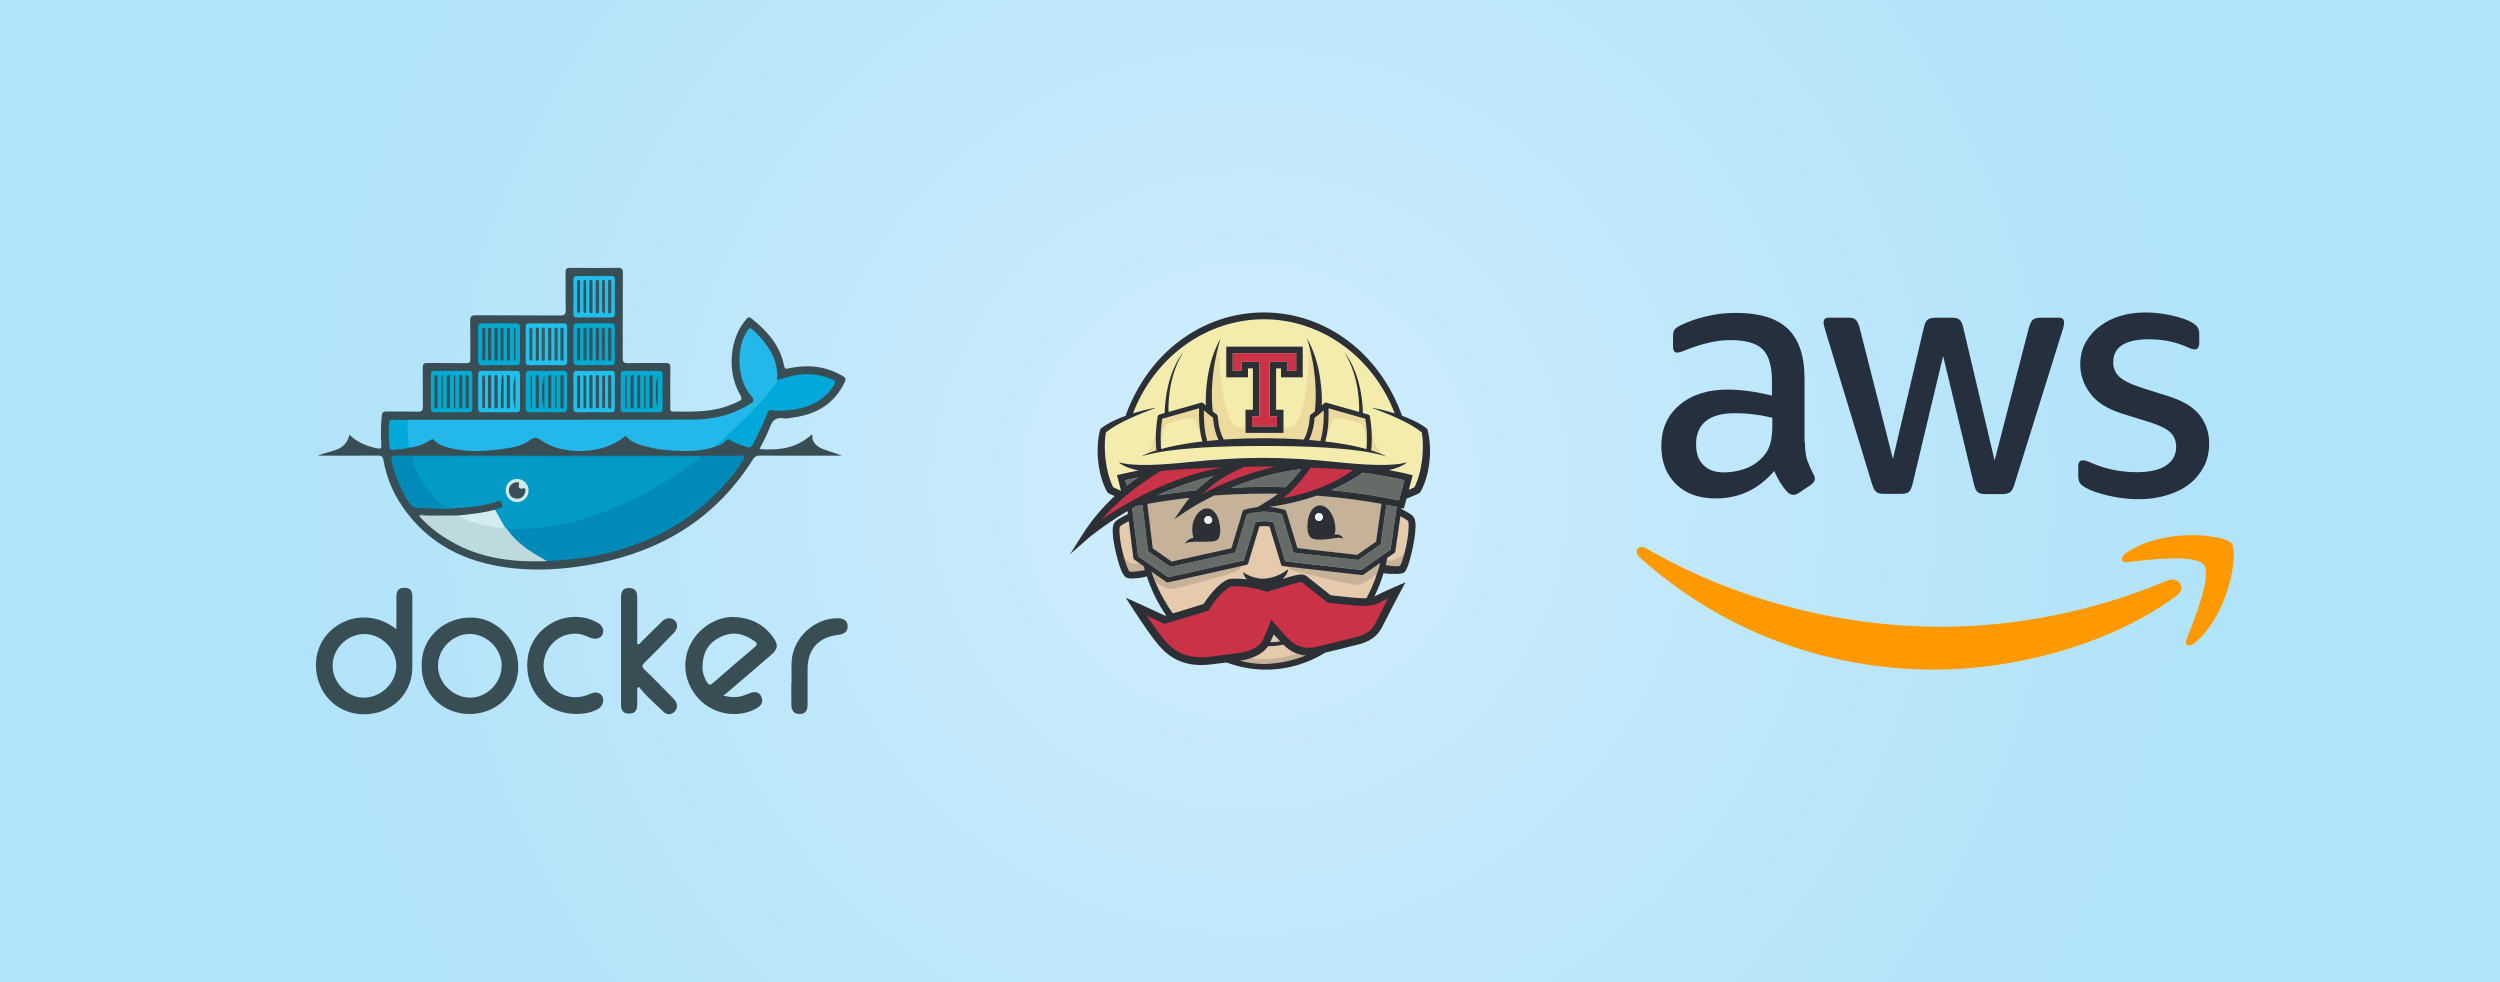 <?xml version="1.0" encoding="utf-8"?>
<!-- Generator: Adobe Illustrator 23.0.1, SVG Export Plug-In . SVG Version: 6.00 Build 0)  -->
<svg version="1.1" id="Layer_1" xmlns="http://www.w3.org/2000/svg" xmlns:xlink="http://www.w3.org/1999/xlink" x="0px" y="0px"
	 viewBox="0 0 1400 550" style="enable-background:new 0 0 1400 550;" xml:space="preserve">
<style type="text/css">
	.st0{fill:url(#SVGID_1_);}
	.st1{fill:#CA3248;}
	.st2{fill:#F3ECAD;}
	.st3{fill:#E5CBAC;}
	.st4{fill:#656B67;}
	.st5{fill:#E4C9A1;}
	.st6{fill:#C6B298;}
	.st7{fill:#EAD498;}
	.st8{fill:#2C3035;}
	.st9{fill:#ECF5F9;}
	.st10{opacity:0.8;}
	.st11{opacity:0.75;fill:#EAD498;}
	.st12{fill:#394D54;}
	.st13{fill:#039AC5;}
	.st14{fill:#24B7EA;}
	.st15{fill:#008AB7;}
	.st16{fill:#00A9D9;}
	.st17{fill:#BEDADF;}
	.st18{fill:#01AAD1;}
	.st19{fill:#20C0EC;}
	.st20{fill:#01AAD0;}
	.st21{fill:#00ABD1;}
	.st22{fill:#20C1ED;}
	.st23{fill:#D3ECF0;}
	.st24{fill:#788F95;}
	.st25{fill:#CFEAEF;}
	.st26{fill:#35535C;}
	.st27{fill:#37545E;}
	.st28{fill:#394E55;}
	.st29{fill:#315965;}
	.st30{fill:#365C68;}
	.st31{fill:#3B4F56;}
	.st32{fill:#252F3E;}
	.st33{fill-rule:evenodd;clip-rule:evenodd;fill:#FF9900;}
</style>
<radialGradient id="SVGID_1_" cx="700" cy="275" r="531.801" gradientUnits="userSpaceOnUse">
	<stop  offset="5.618000e-03" style="stop-color:#D1EEFC"/>
	<stop  offset="0.449" style="stop-color:#C1E8FB"/>
	<stop  offset="1" style="stop-color:#B1E3FA"/>
</radialGradient>
<rect class="st0" width="1400" height="550"/>
<g>
	<g>
		<path class="st1" d="M647.35,262.28c0,0-31.37,22.08-32.6,30.5l2.35-0.48c0,0,37.57-24.9,67.35-27.94l0.67-3.78L647.35,262.28z"/>
		<path class="st1" d="M696.6,259.13l-24.71,17.53l1.34,1.07c1.01-0.81,43.9-13.91,43.9-13.91l9.04-5.67
			C720.1,258.9,696.6,259.13,696.6,259.13z"/>
		<path class="st1" d="M718.08,280.32c17.55,0,43.85-17.19,43.85-17.19l-8.5-1.62c-0.42,0.42-13.71-0.47-13.71-0.47l-6.31-1.75
			l-15.07,17.18l-1.23,2.98C718.19,279.02,718.08,280.32,718.08,280.32z"/>
	</g>
	<path class="st1" d="M775.34,335.13l-5.42,1.53l-25.05-0.54l-15.67-12.18l-18.94,4.74l-21.9-1.9l-12.27,13.4l-23.02,6.87
		l-11.49-3.56c-0.37-0.32-0.58-0.5-0.58-0.5l5.16,12.63c0,0,11.68,12.53,18.21,14c6.53,1.47,18.31-0.11,27.16-1.47
		c8.84-1.37,15.89-4.53,18.73-9.68c2.84-5.16,3.26-6.63,3.26-6.63s8.42,11.89,15.68,13.26c7.26,1.37,28.84-6,28.84-6
		s13.16-3.58,15.47-8.1c2.32-4.53,8.42-19.37,8.42-19.37L775.34,335.13z M644,345.42c-0.12-0.06-0.24-0.11-0.36-0.17
		c-0.86-0.75-1.57-1.35-2.03-1.75L644,345.42z"/>
	<g>
		<path class="st2" d="M796.62,245.66c-0.05-0.68-0.13-1.35-0.21-2.03c-0.06-0.48-0.13-0.97-0.22-1.44c-1.81-1.52-3.86-2.87-6-4.1
			c-2.32-1.35-4.74-2.57-7.22-3.69c-2.46-1.16-4.98-2.21-7.52-3.23c-1.27-0.51-2.55-1.01-3.83-1.49c-1.28-0.5-2.57-0.96-3.87-1.44
			c2.72,0.45,5.41,1.07,8.08,1.75c1.74,0.45,3.47,0.95,5.18,1.49c-12.21-31.91-41.41-52.7-73.28-52.7
			c-31.88,0-61.07,20.78-73.28,52.7c1.72-0.54,3.45-1.04,5.18-1.49c2.67-0.69,5.37-1.3,8.08-1.75c-1.3,0.47-2.59,0.94-3.87,1.44
			c-1.28,0.48-2.56,0.97-3.83,1.49c-2.54,1.02-5.06,2.07-7.52,3.23c-2.47,1.13-4.9,2.34-7.21,3.69c-2.14,1.23-4.19,2.58-6.01,4.1
			c-0.08,0.46-0.15,0.96-0.21,1.44c-0.08,0.67-0.16,1.35-0.21,2.03c-0.12,1.36-0.17,2.72-0.18,4.09c-0.03,2.73,0.16,5.47,0.5,8.18
			c0.37,2.71,0.87,5.41,1.61,8.02c0.36,1.31,0.77,2.59,1.25,3.84c0.24,0.62,0.5,1.23,0.77,1.83c0.14,0.3,0.28,0.59,0.42,0.87
			l0.17,0.33c0.2,0.1,0.41,0.21,0.61,0.3l1.21,0.58c0.68,0.31,1.61,0.75,2.39,1.1c0.04-0.04,0.09-0.08,0.12-0.11l-2.25-8.58
			c0.48-0.13,4.76-1.23,12.13-2.64c-0.6-0.11-1.2-0.24-1.79-0.38c-1.68-0.42-3.34-0.93-4.94-1.58c-0.8-0.34-1.58-0.7-2.33-1.12
			c-0.75-0.43-1.48-0.92-2.05-1.56c8.1,2.64,24.84,1.45,39.72-0.09c13.61-1.4,27.25-2.31,40.96-2.34
			c13.71,0.03,27.36,0.94,40.96,2.34c14.89,1.54,31.63,2.74,39.73,0.09c-0.57,0.65-1.3,1.13-2.05,1.56
			c-0.75,0.42-1.53,0.79-2.33,1.12c-1.61,0.65-3.26,1.16-4.94,1.58c-0.25,0.06-0.5,0.11-0.75,0.17c8.09,1.5,12.79,2.72,13.3,2.85
			l-2.16,8.18c0.43-0.2,0.87-0.38,1.3-0.58l1.21-0.58c0.2-0.1,0.41-0.2,0.61-0.3l0.17-0.33c0.15-0.28,0.29-0.57,0.42-0.87
			c0.27-0.6,0.53-1.21,0.77-1.83c0.48-1.25,0.89-2.53,1.25-3.84c0.74-2.61,1.23-5.3,1.61-8.02c0.35-2.71,0.53-5.44,0.5-8.18
			C796.79,248.38,796.74,247.02,796.62,245.66z"/>
		<path class="st3" d="M716.93,359.16c-1.07,0.16-2.15,0.3-3.21,0.38c-0.69,0.03-1.42,0.1-2.08,0.1l-0.24,0.01
			c0.83-1.85,1.46-3.29,1.93-4.37C714.3,356.36,715.53,357.71,716.93,359.16z"/>
		<path class="st3" d="M719.26,361.53c3.33,3.3,7.46,5.19,12,5.52c-7.63,3.1-14.82,4.3-20.36,4.67c-5.52,0.37-11.12-0.28-16.61-1.79
			c0.46-0.08,0.8-0.14,1.2-0.19c0.45-0.05,10.29-1.34,14.73-7.93l0.42,0.01l1.09-0.01c0.74,0,1.41-0.06,2.11-0.09
			c1.67-0.15,3.31-0.38,4.92-0.71C718.92,361.19,719.09,361.36,719.26,361.53z"/>
		<path class="st4" d="M728.7,262.78c-0.32,0.42-0.68,0.88-1.06,1.35c-1.95,2.46-4.65,5.62-7.86,8.7c-3.73-0.12-7.56-0.18-11.5-0.18
			c-6.51,0-12.76,0.17-18.69,0.46c8.38-3.48,18.45-6.87,29.35-8.91C722.13,263.6,725.39,263.12,728.7,262.78z"/>
		<path class="st4" d="M679.66,266.54c-2.99,2.1-6.37,4.78-9.64,8.04c-8.39,0.84-15.71,1.86-21.74,2.83
			C657.55,273.14,668.14,269.21,679.66,266.54z"/>
		<path class="st4" d="M782.15,283.85l-3.41,23.87l-16.35,11.45l-42.63-4.85l-6.42-21.13c-0.15-0.51-0.59-0.89-1.12-0.98
			c-1.58-0.25-2.98-0.39-4.14-0.39c-1.17,0-2.56,0.13-4.15,0.39c-0.53,0.09-0.96,0.46-1.12,0.98l-6.26,20.62l-42.39,9.43
			l-16.8-11.77l-3.31-26.79c0.72-0.41,1.45-0.81,2.19-1.22c1.04-0.22,2.21-0.46,3.5-0.71l3.12,25.28c0.05,0.39,0.27,0.75,0.59,0.97
			l11.56,8.1c0.24,0.16,0.52,0.25,0.8,0.25c0.1,0,0.2-0.01,0.31-0.03l34.85-7.75c0.12-0.03,0.24-0.07,0.35-0.12
			c0.32-0.17,0.58-0.47,0.69-0.83l6.28-20.67c1.68-0.43,6-1.44,9.79-1.44c3.78,0,8.1,1.01,9.78,1.44l6.28,20.67
			c0.16,0.54,0.63,0.92,1.19,0.99l34.85,3.96c0.34,0.04,0.68-0.05,0.96-0.24l11.56-8.09c0.31-0.22,0.52-0.57,0.58-0.95l3.09-21.6
			C778.69,283.12,780.63,283.53,782.15,283.85z"/>
		<path class="st4" d="M786.45,268.88l-3,11.38c-6.14-1.35-19.62-4.01-37.96-5.79c5.99-2.56,12.1-5.76,17.67-9.77
			C774.08,266.24,782.1,267.9,786.45,268.88z"/>
		<g>
			<path class="st5" d="M663.54,304.49c2.38-1.28,5.06-1.09,9.27-1.09c0.45,0.01,0.92,0.01,1.4-0.01c0.41-0.01,0.83-0.01,1.27-0.02
				c4.33-0.04,7.93,0.37,7.87-6.43c-0.07-6.8-3.09-12.3-7.41-12.25c-4.33,0.04-8.52,5.61-8.26,12.41c0.07,1.77,0.33,3.05,0.75,3.97
				C664.64,302.01,663.6,304.35,663.54,304.49z M715.62,276.52c-1.68,1.36-3.45,2.63-5.29,3.74l-6.15,3.71
				c-3.86,0.47-7.2,1.42-7.39,1.48c-0.11,0.03-0.22,0.08-0.32,0.14c-0.3,0.17-0.53,0.46-0.63,0.8l-6.26,20.63l-33.46,7.44
				l-10.54-7.38l-3.07-24.84c5.98-1.1,13.99-2.37,23.6-3.45c-1.03,1.23-2.03,2.53-2.98,3.89l-5.72,8.22l8.33-5.56
				c0.12-0.09,5.43-3.58,14.11-7.82c8.65-0.65,18.2-1.07,28.42-1.07C710.78,276.45,713.22,276.47,715.62,276.52z"/>
			<path class="st5" d="M752.26,301.7c-0.04-0.16-0.95-2.9-4.98-2.42c0.46-1.01,0.67-2.38,0.53-4.24
				c-0.53-6.79-4.48-12.18-8.81-12.03c-4.33,0.15-7.1,5.78-6.86,12.58c0.24,6.8,3.87,6.75,8.2,6.6
				C746.15,302.08,749.35,300.3,752.26,301.7z M773.61,282.16l-3.02,21.12l-10.63,7.44l-33.41-3.8l-6.23-20.53
				c-0.14-0.46-0.5-0.81-0.95-0.94c-0.21-0.06-4.34-1.24-8.73-1.62l0.8-0.05c0.69-0.05,12.22-1.46,25.98-6.21
				C752.66,278.74,765.11,280.61,773.61,282.16z"/>
		</g>
		<g>
			<path class="st6" d="M663.54,304.49c2.38-1.28,5.06-1.09,9.27-1.09c0.45,0.01,0.92,0.01,1.4-0.01c0.41-0.01,0.83-0.01,1.27-0.02
				c4.33-0.04,7.93,0.37,7.87-6.43c-0.07-6.8-3.09-12.3-7.41-12.25c-4.33,0.04-8.52,5.61-8.26,12.41c0.07,1.77,0.33,3.05,0.75,3.97
				C664.64,302.01,663.6,304.35,663.54,304.49z M715.62,276.52c-1.68,1.36-3.45,2.63-5.29,3.74l-6.15,3.71
				c-3.86,0.47-7.2,1.42-7.39,1.48c-0.11,0.03-0.22,0.08-0.32,0.14c-0.3,0.17-0.53,0.46-0.63,0.8l-6.26,20.63l-33.46,7.44
				l-10.54-7.38l-3.07-24.84c5.98-1.1,13.99-2.37,23.6-3.45c-1.03,1.23-2.03,2.53-2.98,3.89l-5.72,8.22l8.33-5.56
				c0.12-0.09,5.43-3.58,14.11-7.82c8.65-0.65,18.2-1.07,28.42-1.07C710.78,276.45,713.22,276.47,715.62,276.52z"/>
			<path class="st6" d="M752.26,301.7c-0.04-0.16-0.95-2.9-4.98-2.42c0.46-1.01,0.67-2.38,0.53-4.24
				c-0.53-6.79-4.48-12.18-8.81-12.03c-4.33,0.15-7.1,5.78-6.86,12.58c0.24,6.8,3.87,6.75,8.2,6.6
				C746.15,302.08,749.35,300.3,752.26,301.7z M773.61,282.16l-3.02,21.12l-10.63,7.44l-33.41-3.8l-6.23-20.53
				c-0.14-0.46-0.5-0.81-0.95-0.94c-0.21-0.06-4.34-1.24-8.73-1.62l0.8-0.05c0.69-0.05,12.22-1.46,25.98-6.21
				C752.66,278.74,765.11,280.61,773.61,282.16z"/>
		</g>
		<path class="st3" d="M788.2,291.45c0.51,0.42,0.92,1.52,0.46,6.61c-0.56,6.24-3.19,17.19-4.81,18.95
			c-1.79,0.35-5.55-0.06-7.84-0.6c0.4-1.57,0.51-2.32,0.83-3.93l4.01-2.8c0.32-0.22,0.53-0.57,0.58-0.95l2.8-19.63
			C785.93,290.02,787.68,291.02,788.2,291.45z"/>
		<path class="st3" d="M640.45,317.06c0.2,0.71,0.41,1.42,0.63,2.12c-2.16,0.63-6.55,1.24-8.53,0.89
			c-1.65-1.66-4.72-13.07-5.39-19.13c-0.55-4.91-0.16-5.97,0.34-6.39c0.58-0.49,2.75-1.72,4.63-2.73l2.54,20.62
			c0.05,0.4,0.26,0.75,0.59,0.97L640.45,317.06z"/>
		<path class="st3" d="M721.52,317.35l-0.15,1.32c0,0-4.62,4.28-12.05,5.24c-7.44,0.96-13.28-3.61-13.28-3.61
			c0.24,0.79,0.59,2.59,2.27,4.12c-1.98-0.24-4.12-0.4-6.36-0.4c-0.81,0-1.63,0.02-2.42,0.06c-4.58,0.24-11.01,7.16-15.54,14.13
			c-2.22,0.7-9.16,2.91-17.2,5.28c-7.5-10.39-11.19-21.01-11.56-22.11l0.01-0.01c-0.15-0.42-0.3-0.85-0.44-1.28l1.93,1.35v0.01
			l4.77,3.34l1.59,1.11c0.24,0.17,0.52,0.25,0.8,0.25c0.1,0,0.21-0.01,0.31-0.03l43.79-9.75c0.49-0.11,0.89-0.48,1.03-0.96
			l6.24-20.56c1.08-0.15,2.02-0.22,2.84-0.22c0.81,0,1.76,0.08,2.84,0.22l6.43,21.17c0.16,0.54,0.63,0.93,1.18,0.99L721.52,317.35z"
			/>
		<path class="st3" d="M771.51,316.21l1.41-0.99c-0.23,0.98-0.49,1.96-0.75,2.92c-1.97,6.3-4.28,11.87-6.86,16.79
			c-0.57,0.04-1.17,0.06-1.81,0.06c-1.99,0-4.02-0.17-6.27-0.37c-3.9-0.36-10.09-1.07-12.04-1.29c-1.68-1.34-7.45-5.92-12.24-9.69
			c-0.19-0.15-0.35-0.29-0.51-0.42c-0.84-0.71-1.8-1.53-3.75-1.53c-1.77,0-4.34,0.64-10.58,2.53c3.24-2.42,3.26-5.55,3.26-5.55
			l0.15-1.32l41.08,4.67c0.33,0.04,0.68-0.05,0.96-0.24l4.13-2.89L771.51,316.21z"/>
		<path class="st7" d="M741.27,229.78c0.12,3.65,0.03,10.28-1.67,16.48c-0.07,0.24-0.06,0.48,0,0.71c-2.17-0.23-4.33-0.42-6.5-0.6
			c2.43-5.1,2.96-10.52,3.08-12.43C738.05,232.61,739.91,231.02,741.27,229.78z"/>
		<path class="st7" d="M679.29,233.94c0.11,1.91,0.64,7.33,3.07,12.42c-2.17,0.17-4.33,0.37-6.49,0.6c0.06-0.22,0.07-0.46,0-0.7
			c-1.7-6.19-1.79-12.82-1.67-16.48C675.56,231.02,677.41,232.61,679.29,233.94z"/>
		<path class="st8" d="M752.26,301.7c-2.91-1.41-6.11,0.38-11.92,0.49c-4.33,0.15-7.96,0.2-8.2-6.6c-0.24-6.8,2.53-12.43,6.86-12.58
			c4.33-0.15,8.27,5.24,8.81,12.03c0.15,1.87-0.06,3.23-0.53,4.24C751.31,298.81,752.22,301.54,752.26,301.7z M738.66,291.75
			c1.22-0.03,2.19-1.03,2.17-2.25c-0.02-1.22-1.03-2.2-2.25-2.17c-1.22,0.02-2.19,1.03-2.17,2.25
			C736.43,290.79,737.44,291.77,738.66,291.75z"/>
		<path class="st9" d="M740.83,289.49c0.02,1.22-0.95,2.23-2.17,2.25c-1.22,0.02-2.23-0.95-2.25-2.17
			c-0.02-1.22,0.95-2.23,2.17-2.25C739.8,287.29,740.81,288.27,740.83,289.49z"/>
		<path class="st8" d="M683.35,296.94c0.06,6.8-3.54,6.39-7.87,6.43c-0.44,0.01-0.85,0.02-1.27,0.02c-0.49,0.01-0.95,0.02-1.4,0.01
			c-4.2-0.01-6.89-0.2-9.27,1.09c0.06-0.15,1.1-2.48,4.87-3.43c-0.42-0.92-0.68-2.2-0.75-3.97c-0.26-6.8,3.93-12.37,8.26-12.41
			C680.26,284.65,683.28,290.14,683.35,296.94z M676.66,293.39c1.22-0.03,2.18-1.05,2.15-2.27c-0.03-1.22-1.05-2.19-2.27-2.15
			c-1.22,0.03-2.19,1.05-2.16,2.27C674.42,292.46,675.44,293.42,676.66,293.39z"/>
		<path class="st9" d="M678.81,291.12c0.03,1.22-0.93,2.24-2.15,2.27c-1.22,0.03-2.24-0.93-2.27-2.16
			c-0.03-1.22,0.93-2.24,2.16-2.27C677.76,288.93,678.78,289.89,678.81,291.12z"/>
		<g class="st10">
			<path class="st7" d="M650.29,250.77c0,0,0.67-8.76,2.05-12.12c0.71-1.73,5.04-2.83,8.34-3.62c3.3-0.79,8.58-2.36,9.6,2.28
				c1.02,4.64,2.67,8.03,3.78,9.52l-1.42-19.13l-22.75,5.51l-1.5,16.92l0.71,1.34L650.29,250.77"/>
			<path class="st7" d="M765.39,250.77c0,0-0.67-8.76-2.05-12.12c-0.71-1.73-5.04-2.83-8.34-3.62c-3.31-0.79-8.58-2.36-9.6,2.28
				c-1.02,4.64-2.68,8.03-3.78,9.52l1.42-19.13l22.75,5.51l1.5,16.92l-0.71,1.34L765.39,250.77"/>
		</g>
		<path class="st11" d="M733.24,193.53c0,0-0.6,45.86-11.32,45.86c-10.71,0-12.86,0-12.86,0h-2.14c0,0-2.14,0-12.86,0
			c-10.71,0-11.58-45.84-11.58-45.84l-5.26,15.56l0.09,21.36l3.74,2.97l1.7,9.17l2.38,5.35l45.85,0.08l2.12-3.82l1.78-6.45
			l0.26-4.08l5.06-14.46L733.24,193.53z"/>
		<path class="st11" d="M766.97,236.29c0,0,2.2,15.82,8.04,18.67c5.84,2.85,0,0,0,0l-8.17-2.46L766.97,236.29z"/>
		<path class="st11" d="M648.49,236.29c0,0-2.2,15.82-8.04,18.67c-5.84,2.85,0,0,0,0l8.17-2.46L648.49,236.29z"/>
		<path class="st8" d="M768.54,252.43c2.78,0.91,5.57,1.87,8.1,3.35c-1.35-0.54-2.75-0.92-4.16-1.27c-1.4-0.36-2.82-0.66-4.24-0.93
			c-2.84-0.54-5.7-0.99-8.57-1.34c-2.86-0.37-5.73-0.69-8.62-0.93c-2.88-0.24-5.76-0.49-8.64-0.66c-11.54-0.71-23.11-0.89-34.69-0.9
			c-11.58,0.01-23.15,0.22-34.69,0.9c-2.89,0.17-5.76,0.41-8.64,0.66c-2.88,0.24-5.76,0.55-8.62,0.93c-2.87,0.35-5.72,0.8-8.57,1.34
			c-1.42,0.27-2.83,0.57-4.24,0.93c-1.4,0.35-2.81,0.73-4.16,1.27c2.53-1.48,5.32-2.45,8.11-3.36c0.23-0.08,0.47-0.14,0.71-0.22
			c-0.02-0.06-0.03-0.11-0.04-0.18c-0.05-0.32-1.08-7.92,0.72-18.8c0.09-0.52,0.46-0.94,0.97-1.08l2.94-0.84
			c0.64-22.81,10.03-33.54,10.33-33.87c-8.39,13.51-8.32,29.53-8.17,33.26l18.28-5.19c0.02,0,0.03,0,0.04-0.01
			c0.08-0.02,0.15-0.03,0.23-0.03c0.02,0,0.05-0.01,0.08-0.01c0.09,0,0.2,0.01,0.3,0.03c0.01,0,0.03,0.01,0.05,0.02
			c0.08,0.02,0.15,0.04,0.23,0.08c0.03,0.02,0.05,0.03,0.09,0.05c0.06,0.03,0.12,0.07,0.18,0.11c0.02,0.01,0.03,0.02,0.05,0.03
			c0.01,0.01,0.02,0.02,0.03,0.03c0.02,0.02,0.04,0.03,0.05,0.04c0.01,0.02,0.5,0.5,1.27,1.22c-0.18-6.02,0.1-23.3,8.33-37.62
			c-0.17,0.5-6.7,19.59-4.45,40.98c0.73,0.59,1.5,1.16,2.25,1.66c0.36,0.25,0.58,0.66,0.59,1.1c0.01,0.07,0.16,6.89,3.17,12.69
			c0.04,0.09,0.08,0.18,0.1,0.27c7.49-0.51,15-0.71,22.49-0.72c7.5,0.01,15,0.22,22.49,0.74c0.03-0.1,0.06-0.19,0.11-0.29
			c3.01-5.8,3.17-12.62,3.17-12.69c0.01-0.44,0.23-0.85,0.6-1.1c0.75-0.5,1.51-1.08,2.24-1.66c2.25-21.39-4.27-40.48-4.45-40.98
			c8.22,14.32,8.51,31.59,8.33,37.62c0.77-0.72,1.26-1.2,1.27-1.22c0.02-0.02,0.04-0.03,0.05-0.04c0.01-0.01,0.02-0.02,0.03-0.03
			c0.02-0.02,0.03-0.02,0.05-0.03c0.06-0.04,0.12-0.08,0.18-0.12c0.03-0.01,0.05-0.03,0.08-0.04c0.08-0.03,0.16-0.06,0.24-0.08
			c0.02,0,0.03-0.01,0.05-0.01c0.1-0.02,0.2-0.03,0.3-0.03c0.03,0,0.05,0.01,0.07,0.01c0.08,0,0.16,0.02,0.23,0.03
			c0.01,0.01,0.03,0.01,0.04,0.01l18.28,5.19c0.15-3.73,0.22-19.75-8.17-33.26c0.29,0.33,9.69,11.06,10.32,33.87l2.95,0.84
			c0.5,0.14,0.88,0.56,0.97,1.08c1.79,10.87,0.76,18.48,0.71,18.8c-0.01,0.07-0.03,0.12-0.04,0.18
			C768.07,252.28,768.31,252.35,768.54,252.43z M765.22,251.45c0.14-1.22,0.8-7.87-0.6-16.94l-20.69-5.88
			c0.19,3.5,0.27,11.1-1.72,18.35c-0.03,0.09-0.06,0.17-0.1,0.26c0.2,0.02,0.41,0.04,0.61,0.06c5.82,0.67,11.61,1.6,17.33,2.85
			C761.78,250.56,763.51,250.99,765.22,251.45z M739.6,246.26c1.7-6.2,1.79-12.82,1.67-16.48c-1.36,1.24-3.22,2.83-5.09,4.16
			c-0.11,1.91-0.65,7.34-3.08,12.43c2.17,0.17,4.33,0.37,6.5,0.6C739.54,246.74,739.53,246.5,739.6,246.26z M682.36,246.36
			c-2.43-5.09-2.96-10.51-3.07-12.42c-1.87-1.33-3.73-2.92-5.09-4.16c-0.12,3.66-0.03,10.29,1.67,16.48c0.07,0.24,0.06,0.48,0,0.7
			C678.03,246.73,680.19,246.53,682.36,246.36z M673.35,247.23c-0.04-0.08-0.07-0.16-0.1-0.25c-1.99-7.25-1.9-14.84-1.73-18.35
			l-20.68,5.88c-1.39,9.06-0.74,15.71-0.6,16.93c1.72-0.47,3.44-0.89,5.17-1.29c2.86-0.63,5.74-1.16,8.63-1.65
			c2.89-0.48,5.79-0.85,8.7-1.2C672.95,247.27,673.15,247.26,673.35,247.23z"/>
		<g id="XMLID_1_">
			<g>
				<path class="st8" d="M729.53,194.13v17.17h-12.17v-5.01h-2.74v23.17h4.14v12.96h-21.28v-12.96h4.13v-23.17h-2.73v5.01h-12.16
					v-17.17H729.53z M725.87,207.64v-9.87h-5.3h-9.6h-20.61v9.87h4.86v-5.01h10.05v30.47h-4.13v5.65h13.98v-5.65h-4.13v-30.47h10.05
					v5.01H725.87z"/>
				<polygon class="st1" points="725.87,197.77 725.87,207.64 721.02,207.64 721.02,202.63 710.97,202.63 710.97,233.1 
					715.11,233.1 715.11,238.75 701.13,238.75 701.13,233.1 705.26,233.1 705.26,202.63 695.22,202.63 695.22,207.64 690.36,207.64 
					690.36,197.77 710.97,197.77 720.57,197.77 				"/>
			</g>
			<g>
			</g>
		</g>
		<path class="st4" d="M630.13,268.88c1.77-0.4,4.17-0.91,7.11-1.48c-1.81,1.23-3.94,2.78-6.27,4.63L630.13,268.88z"/>
		<path class="st6" d="M695.07,315.93c0,0,0.5,3.19-3.97,4.56c-4.46,1.37-32.75,9.8-35.97,9.34c-3.23-0.46-11.41-5.92-11.41-5.92
			l-1.98-7.06l12.11,7.55L695.07,315.93z"/>
		<path class="st6" d="M720.41,315.31c0,0-0.36,3.21,4.16,4.38c4.52,1.17,33.14,8.36,36.35,7.77c3.2-0.6,11.14-6.41,11.14-6.41
			l1.68-7.14l-11.14,6.64L720.41,315.31z"/>
		<path class="st6" d="M627.83,310.05c0,0,3.92,7.84,10.25,5.12l4.52,1.66l-0.45,3.32l-9.5,1.2l-2.56-1.51L627.83,310.05z"/>
		<path class="st6" d="M788.27,307.9c0,0-6.41,8.18-12.74,5.47l-2.04,1.31l0.45,3.32l9.5,1.21l2.56-1.51L788.27,307.9z"/>
		<path class="st6" d="M689.19,369.49c0,0,23.22,11.71,49.51-4.22l-8.44-0.58c0,0-18.42,7.29-33.01,3.26L689.19,369.49z"/>
		<path class="st8" d="M712.73,347.92l1.61,1.91c0.04,0.05,3.61,4.3,7.97,8.62c2.9,2.88,6.41,4.33,10.43,4.33
			c1.37,0,2.81-0.18,4.27-0.53c1.35-0.33,2.82-0.68,4.32-1.04c5.43-1.3,11.58-2.77,14.56-3.61c0.59-0.17,1.25-0.32,1.94-0.48
			c3.97-0.92,9.41-2.18,12.29-7.95c2.17-4.33,5.09-9.95,7.26-14.08c-1.88,0.87-3.85,1.81-5.25,2.54c-2.16,1.13-4.98,1.68-8.63,1.68
			c-2.17,0-4.3-0.18-6.66-0.39c-4.71-0.43-12.69-1.37-12.77-1.38l-0.61-0.07l-0.48-0.39c-0.07-0.05-7.06-5.62-12.71-10.06
			c-0.23-0.19-0.44-0.36-0.63-0.52c-0.59-0.51-0.59-0.51-0.95-0.51c-1.81,0-7.08,1.63-18.61,5.21l-0.71,0.22l-0.69-0.26
			c-0.08-0.03-7.65-2.83-16.72-2.83c-0.74,0-1.48,0.02-2.2,0.06c-0.91,0.05-6.01,2.47-12.53,12.78l-0.42,0.66l-0.75,0.24
			c-0.11,0.04-11.33,3.66-23.23,7.06l-0.77,0.22l-0.73-0.34c-0.08-0.03-4.73-2.19-9.17-4.23c2.42,3.57,5.51,8.02,8.23,11.52
			c4.75,6.12,10.74,11.77,22.21,11.77c1.44,0,2.97-0.09,4.54-0.27c11.68-1.32,14.68-1.85,16.3-2.13c0.55-0.09,0.98-0.17,1.53-0.24
			c0.09-0.01,9.65-1.25,12.33-7.27c2.77-6.18,3.32-7.66,3.35-7.71l0.98-2.6c0,0,0.12-0.67,0.32-0.88c0,0.01,0,0.01,0,0.01l0.02,0.02
			C712.27,347.23,712.73,347.92,712.73,347.92z M640.01,231.17c-2.54,1.02-5.06,2.08-7.52,3.24c-2.47,1.13-4.9,2.34-7.21,3.69
			c-2.14,1.23-4.19,2.58-6,4.11c-0.08,0.46-0.15,0.96-0.21,1.43c-0.08,0.67-0.16,1.35-0.21,2.03c-0.12,1.36-0.17,2.72-0.18,4.09
			c-0.03,2.73,0.16,5.47,0.51,8.18c0.38,2.71,0.87,5.41,1.61,8.02c0.37,1.31,0.77,2.59,1.25,3.84c0.24,0.63,0.5,1.24,0.77,1.83
			c0.14,0.3,0.28,0.59,0.42,0.87l0.17,0.33c0.2,0.1,0.41,0.21,0.61,0.3l1.22,0.58c0.68,0.31,1.61,0.76,2.39,1.1
			c0.05-0.04,0.09-0.08,0.12-0.12l-2.25-8.58c0.48-0.13,4.76-1.24,12.13-2.64c-0.6-0.11-1.2-0.24-1.79-0.38
			c-1.68-0.42-3.34-0.93-4.94-1.58c-0.79-0.34-1.58-0.7-2.33-1.13c-0.75-0.43-1.48-0.91-2.05-1.56c8.1,2.65,24.84,1.45,39.72-0.09
			c13.61-1.4,27.25-2.31,40.96-2.34c13.71,0.03,27.36,0.94,40.96,2.34c14.89,1.53,31.63,2.74,39.73,0.09
			c-0.57,0.65-1.3,1.13-2.05,1.56c-0.75,0.42-1.53,0.79-2.33,1.13c-1.61,0.65-3.26,1.16-4.94,1.58c-0.25,0.06-0.5,0.12-0.75,0.17
			c8.09,1.5,12.79,2.72,13.29,2.85l-2.16,8.17c0.43-0.19,0.87-0.38,1.3-0.58l1.22-0.58c0.2-0.09,0.41-0.2,0.61-0.3l0.17-0.33
			c0.15-0.28,0.29-0.57,0.42-0.87c0.27-0.6,0.53-1.21,0.77-1.83c0.47-1.24,0.89-2.53,1.25-3.84c0.74-2.6,1.24-5.3,1.61-8.02
			c0.35-2.71,0.53-5.44,0.51-8.18c-0.01-1.37-0.06-2.74-0.18-4.09c-0.06-0.68-0.13-1.35-0.21-2.03c-0.06-0.47-0.14-0.98-0.21-1.43
			c-1.81-1.53-3.86-2.88-6-4.11c-2.32-1.35-4.74-2.56-7.22-3.69c-2.46-1.16-4.98-2.21-7.52-3.24c-1.27-0.51-2.55-1.01-3.83-1.49
			c-1.28-0.5-2.57-0.96-3.87-1.43c2.72,0.45,5.41,1.07,8.08,1.75c1.74,0.45,3.47,0.96,5.18,1.49c-12.21-31.92-41.41-52.7-73.28-52.7
			c-31.88,0-61.07,20.78-73.28,52.7c1.72-0.54,3.44-1.04,5.18-1.49c2.67-0.68,5.37-1.3,8.09-1.75c-1.3,0.47-2.59,0.94-3.87,1.43
			C642.56,230.15,641.29,230.65,640.01,231.17z M800.75,249.63c0.15,2.94,0.07,5.88-0.26,8.8c-0.31,2.92-0.86,5.81-1.63,8.68
			c-0.4,1.43-0.87,2.83-1.42,4.23c-0.28,0.7-0.57,1.39-0.9,2.09c-0.16,0.34-0.33,0.68-0.53,1.03l-0.29,0.52
			c-0.1,0.19-0.19,0.33-0.35,0.58l-0.3,0.46l-0.46,0.24c-0.5,0.26-0.9,0.45-1.35,0.66l-1.31,0.59c-0.88,0.37-1.76,0.73-2.64,1.07
			c-0.62,0.24-1.16,0.46-1.68,0.68l-1.46,5.53c-0.04-0.01-0.47-0.12-1.29-0.32l-0.08,0.58c1.61,0.84,4.76,2.54,5.84,3.43
			c2.17,1.79,2.32,4.62,1.84,9.92c-0.25,2.72-1.15,8.01-2.4,12.87c-2.16,8.37-3.31,9.35-4.79,9.73c-0.75,0.19-1.91,0.39-3.03,0.39
			c-2.28,0-5.4,0.06-7.49-0.44c-0.54,1.9-2.07,6.87-5.11,13.07c0.15-0.07,0.3-0.14,0.44-0.21c3.75-1.97,10.95-5.11,11.25-5.24
			l5.69-2.47l-2.91,5.48c-0.07,0.12-6.32,11.87-10.14,19.54c-3.8,7.6-10.92,9.25-15.19,10.23c-0.64,0.15-1.25,0.29-1.75,0.43
			c-3.06,0.86-9.26,2.34-14.72,3.65c-0.06,0.02-0.13,0.03-0.2,0.04c-3.36,2.08-7.03,3.93-11.05,5.45
			c-14.69,5.56-30.17,5.25-44.2,0.09c-2.28,0.29-5.28,0.65-9.27,1.11c-1.73,0.19-3.42,0.29-5.03,0.29
			c-13.37,0-20.46-6.79-25.63-13.44c-5.54-7.12-12.31-17.69-12.6-18.13l-3.93-6.13l6.64,2.99c3.18,1.43,12.63,5.8,15.33,7.06
			c0.22-0.06,0.43-0.12,0.65-0.19c-4.49-6.41-8.18-13.72-10.78-21.81c-2.21,0.67-5.62,1.18-8.27,1.18c-0.97,0-1.84-0.07-2.5-0.23
			c-1.48-0.34-3.17-1.77-5.48-9.88c-1.34-4.71-2.33-9.84-2.62-12.49c-0.57-5.16-0.47-7.93,1.68-9.71c1.29-1.08,5.66-3.37,6.56-3.84
			l-0.19-1.59c-13.86,8.15-22.17,15.35-22.34,15.49l-9.91,8.7l7.06-11.14c5.59-8.83,12.05-15.96,17.99-21.46
			c-0.25-0.1-0.47-0.2-0.72-0.3l-1.31-0.59c-0.45-0.21-0.86-0.4-1.35-0.66l-0.46-0.24l-0.3-0.46c-0.17-0.25-0.24-0.39-0.35-0.58
			l-0.29-0.52c-0.18-0.35-0.36-0.69-0.52-1.03c-0.33-0.69-0.63-1.39-0.9-2.09c-0.55-1.4-1.01-2.81-1.42-4.23
			c-0.78-2.87-1.33-5.76-1.63-8.68c-0.32-2.92-0.41-5.87-0.26-8.8c0.08-1.47,0.22-2.93,0.42-4.39c0.1-0.73,0.21-1.46,0.36-2.19
			c0.15-0.74,0.3-1.43,0.52-2.24l0.16-0.57l0.41-0.32c2.31-1.82,4.81-3.19,7.34-4.4c2.09-0.98,4.22-1.85,6.36-2.64
			c5.99-16.63,16.29-31.37,29.83-41.65c14-10.62,30.46-16.24,47.61-16.24c17.15,0,33.61,5.62,47.61,16.24
			c13.54,10.28,23.84,25.02,29.83,41.65c2.15,0.79,4.27,1.65,6.37,2.64c2.54,1.22,5.03,2.59,7.34,4.4l0.41,0.32l0.16,0.57
			c0.23,0.81,0.37,1.5,0.52,2.24c0.15,0.73,0.26,1.46,0.36,2.19C800.53,246.7,800.68,248.17,800.75,249.63z M788.65,298.06
			c0.46-5.09,0.06-6.19-0.46-6.61c-0.52-0.43-2.27-1.42-3.97-2.35l-2.8,19.62c-0.05,0.38-0.27,0.73-0.58,0.95l-4.01,2.8
			c-0.32,1.61-0.43,2.36-0.82,3.93c2.29,0.53,6.05,0.95,7.84,0.6C785.47,315.25,788.1,304.3,788.65,298.06z M783.45,280.26l3-11.38
			c-4.35-0.99-12.37-2.64-23.29-4.18c-5.57,4.01-11.68,7.21-17.67,9.77C763.84,276.26,777.32,278.91,783.45,280.26z M778.73,307.73
			l3.41-23.87c-1.52-0.33-3.46-0.73-5.78-1.18l-3.08,21.6c-0.06,0.38-0.27,0.73-0.58,0.95l-11.57,8.09
			c-0.27,0.19-0.62,0.28-0.95,0.25l-34.86-3.96c-0.56-0.06-1.02-0.45-1.19-0.98l-6.28-20.67c-1.68-0.43-6-1.44-9.78-1.44
			c-3.79,0-8.11,1.01-9.79,1.44l-6.28,20.67c-0.11,0.36-0.36,0.66-0.69,0.83c-0.1,0.06-0.22,0.1-0.35,0.13l-34.85,7.75
			c-0.11,0.02-0.2,0.03-0.31,0.03c-0.28,0-0.56-0.08-0.8-0.25l-11.56-8.09c-0.32-0.22-0.54-0.58-0.59-0.98l-3.12-25.28
			c-1.29,0.25-2.46,0.49-3.51,0.71c-0.74,0.41-1.47,0.82-2.19,1.22l3.31,26.79l16.8,11.77l42.39-9.43l6.26-20.62
			c0.16-0.52,0.59-0.9,1.12-0.98c1.59-0.25,2.97-0.39,4.15-0.39c1.16,0,2.56,0.13,4.14,0.39c0.53,0.08,0.96,0.46,1.12,0.98
			l6.42,21.13l42.63,4.85L778.73,307.73z M770.6,303.28l3.02-21.12c-8.51-1.55-20.95-3.42-36.19-4.59
			c-13.76,4.75-25.28,6.16-25.98,6.2l-0.8,0.06c4.39,0.38,8.52,1.56,8.73,1.62c0.46,0.14,0.81,0.49,0.95,0.94l6.24,20.53l33.41,3.8
			L770.6,303.28z M772.92,315.22l-1.42,0.99l-3.81,2.67l-4.13,2.89c-0.28,0.19-0.63,0.28-0.96,0.25l-41.08-4.67l-2.99-0.34
			c-0.55-0.06-1.02-0.45-1.18-0.99l-6.43-21.17c-1.07-0.15-2.03-0.22-2.83-0.22c-0.82,0-1.77,0.07-2.84,0.22l-6.24,20.56
			c-0.15,0.48-0.54,0.85-1.03,0.95l-43.79,9.75c-0.1,0.02-0.21,0.03-0.31,0.03c-0.28,0-0.56-0.08-0.8-0.25l-1.59-1.11l-4.77-3.33
			v-0.01l-1.93-1.35c0.14,0.43,0.29,0.86,0.44,1.28l-0.01,0.01c0.37,1.1,4.06,11.72,11.56,22.11c8.03-2.37,14.98-4.57,17.2-5.28
			c4.52-6.97,10.97-13.89,15.54-14.13c0.79-0.04,1.61-0.06,2.42-0.06c2.24,0,4.38,0.16,6.36,0.4c-1.69-1.53-2.03-3.33-2.27-4.12
			c0,0,5.84,4.57,13.28,3.61c7.44-0.96,12.06-5.25,12.06-5.25s-0.02,3.13-3.26,5.55c6.23-1.88,8.81-2.53,10.58-2.53
			c1.95,0,2.91,0.81,3.75,1.53c0.16,0.13,0.32,0.27,0.51,0.42c4.79,3.77,10.55,8.35,12.24,9.69c1.95,0.23,8.14,0.93,12.04,1.29
			c2.25,0.2,4.28,0.38,6.27,0.38c0.64,0,1.24-0.03,1.81-0.06c2.58-4.92,4.9-10.5,6.86-16.79
			C772.43,317.18,772.69,316.2,772.92,315.22z M757.76,263.2c-0.01-0.01-0.02-0.01-0.03-0.01c-3.3-0.24-6.6-0.47-9.91-0.66
			c-4.59-0.26-9.19-0.48-13.78-0.67c-0.27,0.4-0.81,1.18-1.59,2.24c-2.5,3.38-7.46,9.59-13.82,14.85c9-1.61,24.61-5.61,38.11-15.03
			C757.09,263.69,757.43,263.44,757.76,263.2z M727.64,264.14c0.38-0.47,0.74-0.93,1.05-1.35c-3.31,0.33-6.57,0.81-9.75,1.42
			c-10.9,2.04-20.97,5.43-29.35,8.91c5.94-0.29,12.18-0.46,18.69-0.46c3.94,0,7.77,0.07,11.5,0.18
			C722.99,269.75,725.69,266.6,727.64,264.14z M731.26,367.06c-4.54-0.33-8.67-2.22-12-5.52c-0.17-0.18-0.34-0.35-0.51-0.52
			c-1.61,0.32-3.25,0.56-4.92,0.71c-0.7,0.03-1.37,0.09-2.11,0.09l-1.09,0.01l-0.42-0.01c-4.43,6.59-14.27,7.88-14.73,7.93
			c-0.41,0.05-0.74,0.1-1.2,0.19c5.49,1.5,11.09,2.16,16.61,1.78C716.43,371.35,723.63,370.15,731.26,367.06z M713.71,359.54
			c1.06-0.08,2.13-0.22,3.21-0.38c-1.39-1.45-2.63-2.8-3.6-3.89c-0.47,1.09-1.11,2.53-1.94,4.37h0.25
			C712.3,359.64,713.03,359.57,713.71,359.54z M710.33,280.26c1.84-1.11,3.61-2.39,5.29-3.74c-2.41-0.04-4.85-0.07-7.34-0.07
			c-10.22,0-19.77,0.42-28.42,1.07c-8.68,4.24-13.99,7.73-14.11,7.82l-8.34,5.56l5.73-8.22c0.95-1.36,1.95-2.66,2.98-3.89
			c-9.61,1.07-17.62,2.35-23.6,3.45l3.06,24.83l10.54,7.38l33.46-7.44l6.26-20.63c0.1-0.34,0.33-0.63,0.63-0.8
			c0.1-0.06,0.2-0.11,0.32-0.14c0.19-0.05,3.54-1.01,7.4-1.48L710.33,280.26z M714.18,261.32c-2.33-0.04-4.66-0.06-6.99-0.06h-0.01
			c-3.42,0-6.84,0.04-10.27,0.11l-6.32,3c0,0-0.04,0.02-0.09,0.05c-0.95,0.46-9.25,4.65-17.06,12.12c7-3.68,17.29-8.49,29.39-12.21
			C706.46,263.2,710.26,262.18,714.18,261.32z M670.01,274.57c3.28-3.25,6.66-5.93,9.65-8.03c-11.51,2.67-22.1,6.6-31.38,10.87
			C654.31,276.43,661.62,275.41,670.01,274.57z M672.18,264.54c3.86-1.08,7.83-2.03,11.91-2.82c-5.85,0.21-11.7,0.49-17.54,0.81
			c-3.39,0.19-6.77,0.42-10.15,0.67c-1.69,0.13-3.37,0.27-5.05,0.45c-0.48,0.05-0.95,0.1-1.43,0.16c-4.4,2.64-21.3,13.24-32.9,27.11
			C628.3,283.09,647.94,271.32,672.18,264.54z M641.08,319.18c-0.22-0.7-0.43-1.41-0.63-2.12l-5.2-3.64
			c-0.33-0.23-0.54-0.58-0.59-0.98l-2.54-20.62c-1.88,1.01-4.05,2.24-4.63,2.73c-0.5,0.41-0.88,1.47-0.34,6.38
			c0.67,6.06,3.74,17.47,5.39,19.13C634.53,320.42,638.93,319.81,641.08,319.18z M637.23,267.4c-2.94,0.57-5.33,1.08-7.11,1.48
			l0.84,3.15C633.29,270.18,635.43,268.63,637.23,267.4z"/>
	</g>
</g>
<g>
	<path class="st12" d="M455.2,246.42c1.2,3.15,3.97,4.44,6.79,5.48c3.07,1.14,6.27,1.94,9.39,3.28c-1.18,0-2.36,0-3.54,0
		c-14.13,0-28.26,0.03-42.39-0.04c-1.76-0.01-2.78,0.52-3.73,2.02c-20.39,32.38-50.12,50.92-87.17,58.3
		c-17.71,3.53-35.63,4.78-53.57,1.91c-24.58-3.93-44.49-15.42-57.78-37.04c-4.28-6.96-7.01-14.58-8.45-22.6
		c-0.39-2.19-1.27-2.61-3.24-2.6c-9.87,0.08-19.74,0.04-29.61,0.04c-1.13,0-2.25,0-3.97,0c6.9-3.02,15.67-2.16,17.73-11.73
		c4.25,4.16,9.59,6.44,15.5,7.61c1.86,0.37,2.53,0.27,2.38-1.98c-0.36-5.38-0.29-10.78,0.25-16.18c0.21-2.14,1.03-2.48,2.88-2.45
		c5.71,0.09,11.43-0.07,17.14,0.08c2.3,0.06,3.06-0.56,3.01-2.94c-0.15-7.17,0.02-14.34-0.1-21.5c-0.04-2.13,0.51-2.85,2.74-2.81
		c7.17,0.14,14.34-0.02,21.5,0.1c1.96,0.03,2.45-0.58,2.42-2.46c-0.1-6.96,0.09-13.92-0.1-20.88c-0.07-2.68,0.54-3.52,3.38-3.49
		c15.58,0.15,31.17,0,46.75,0.14c2.77,0.03,3.5-0.7,3.42-3.44c-0.21-6.85-0.01-13.71-0.11-20.57c-0.03-1.97,0.48-2.7,2.58-2.68
		c8.93,0.11,17.87,0.12,26.8-0.01c2.3-0.03,2.71,0.81,2.7,2.88c-0.08,15.79,0.01,31.58-0.09,47.37c-0.01,2.37,0.48,3.21,3.04,3.14
		c6.96-0.19,13.92,0.02,20.88-0.11c2.15-0.04,2.84,0.53,2.79,2.75c-0.14,7.27-0.07,14.54-0.04,21.82c0,1.13-0.5,2.62,1.59,2.64
		c11.22,0.12,22.47,0.49,33.09-4.13c0.57-0.25,1.16-0.46,1.73-0.71c4.16-1.83,4.16-1.83,2-5.86c-6.7-12.48-4.97-30.5,3.9-40.71
		c0.88-1.01,1.44-2.07,3.14-0.72c8.81,7.02,16.07,15.06,18.26,26.57c0.43,2.23,1.73,1.52,3.01,1.26
		c10.56-2.13,20.61-1.15,30.03,4.54c1.72,1.04,1.65,1.75,0.89,3.34c-5.84,12.22-15.99,18.06-28.96,19.79
		c-1.75,0.23-3.58,0.73-5.26,0.44c-4.63-0.8-6.48,1.56-7.9,5.52c-1.38,3.88-3.52,7.48-5.55,11.67c10.97,0.92,20.95-0.54,29.28-8.18
		C455.37,244.25,454.59,245.46,455.2,246.42z"/>
	<path class="st12" d="M356.86,385.25c0,3.19,0.06,6.38-0.02,9.56c-0.07,3.24-1.54,4.78-4.42,4.82c-3.08,0.05-4.64-1.46-4.65-4.88
		c-0.04-20.15-0.04-40.31,0-60.46c0.01-3.49,1.48-5,4.52-5c3.05,0,4.53,1.53,4.55,4.98c0.05,8.81,0.02,17.62,0.02,26.48
		c1.46,0.17,1.89-0.97,2.56-1.63c3.88-3.75,7.65-7.62,11.58-11.33c2.23-2.1,5.15-2.07,6.97-0.22c1.68,1.71,1.64,4.46-0.5,6.71
		c-5.38,5.64-10.83,11.2-16.39,16.65c-1.58,1.55-1.88,2.39-0.09,4.09c5.19,4.94,10.14,10.12,15.19,15.22
		c0.66,0.66,1.35,1.31,1.89,2.06c1.56,2.14,1.36,4.87-0.55,6.46c-1.96,1.63-4.11,1.54-5.93-0.13c-3.45-3.15-6.79-6.41-10.11-9.7
		c-1.32-1.31-2.45-2.81-3.66-4.23C357.49,384.88,357.18,385.06,356.86,385.25z"/>
	<path class="st12" d="M323.18,399.83c-17.95,0.02-29.44-13.3-27.78-30.42c1.81-18.66,22.73-29.78,39.11-20.79
		c2.86,1.57,3.96,4.09,2.9,6.65c-0.92,2.2-3.7,3.04-6.72,1.89c-2.22-0.84-4.34-1.94-6.76-2.21c-9.83-1.09-18.49,6.16-19.45,16.32
		c-0.9,9.55,6.79,18.44,16.43,19.11c3.41,0.24,6.56-0.43,9.64-1.85c2.98-1.37,5.74-0.66,6.79,1.54c1.19,2.5,0.1,5.6-2.7,7.11
		C330.59,399.35,326.15,399.78,323.18,399.83z"/>
	<path class="st12" d="M443.31,381.87c0-3.94-0.23-7.9,0.04-11.83c0.91-13.09,12.82-23.96,25.88-23.82
		c3.46,0.04,5.27,1.43,5.44,4.22c0.19,2.91-1.59,4.67-5.08,5.05c-11.21,1.22-17.31,7.97-17.34,19.19
		c-0.01,6.65,0.02,13.3-0.01,19.94c-0.01,3.56-1.34,5.11-4.33,5.2c-3.11,0.09-4.67-1.51-4.74-5.18c-0.09-4.26-0.02-8.52-0.02-12.78
		C443.21,381.87,443.26,381.87,443.31,381.87z"/>
	<path class="st13" d="M277.16,285.39c1.57-0.94,5.03-0.42,3.93-3.49c-0.97-2.7-3.38-0.6-5.08-0.21c-6.65,1.53-13.34,2.77-20.2,2.73
		c-4.69,0.93-8.53-0.11-12.09-3.68c-5.15-5.18-9.13-10.99-12.02-17.63c-0.66-1.53-1.26-3.07-1.64-4.7
		c-0.46-1.96-0.15-3.32,2.35-3.02c0.72,0.09,1.45,0.01,2.18,0.01c52.53,0,105.05,0,157.57,0c0.85,0.04,1.06,0.48,0.69,1.21
		c-0.43,0.86-1.18,1.44-1.93,1.99c-23.9,17.43-49.66,30.82-79,36.51c-9.01,1.75-18.08,2.33-27.23,2.19c-1.29-0.05-2-0.94-2.7-1.85
		C280.08,292.24,277.6,289.3,277.16,285.39z"/>
	<path class="st14" d="M400.4,250.07c-7.17,2.67-14.66,2.68-22.11,2.36c-6.32-0.27-12.61-1.12-18.68-3.02
		c-3.07-0.96-6.19-1.95-8.37-4.53c-0.97-1.15-1.45-0.44-2.2,0.18c-11.27,9.22-33.76,10.21-45.74,1.67c-2.73-1.95-4-2.18-6.87-0.06
		c-4.73,3.49-10.76,4.15-16.52,4.94c-9.51,1.31-19.02,1.54-28.43-0.84c-3.04-0.77-6-1.81-8.23-4.14c-1.05-1.1-1.71-0.51-2.63,0.07
		c-3.56,2.24-7.43,3.62-11.64,3.99c-1.27-0.99-1.45-2.51-1.51-3.88c-0.17-3.91-1.34-7.91,0.85-11.66c1.35-0.04,2.7-0.11,4.04-0.11
		c51.92-0.01,103.83,0.05,155.75-0.05c11.28-0.02,21.99-2.61,31.71-8.66c2.15-1.34,3.07-2.13,0.77-4.64
		c-7.84-8.57-8.65-27.19-1.99-36.6c0.66-0.93,1.12-2.02,2.56-0.72c6.74,6.11,12.34,12.9,13.85,22.26c0.33,2.07,0.31,4.13,0.11,6.2
		c1.42,1.58,0.1,2.72-0.73,3.8c-3.09,4.03-6.38,7.92-9.93,11.54c-6.23,6.36-12.33,12.87-19.17,18.62
		C403.76,248.08,402.01,248.95,400.4,250.07z"/>
	<path class="st15" d="M284.4,296.92c1.12-1.15,2.55-0.68,3.84-0.66c20.45,0.2,39.69-5.04,58.31-13.01
		c16.65-7.13,32.02-16.46,46.35-27.51c5.41-0.73,10.84-0.16,16.26-0.32c2.05-0.06,4.11-0.03,6.16,0c0.7,0.01,1.55-0.1,1.4,1.06
		c-4.56,8.13-10.69,15.05-17.29,21.48c-11.34,11.05-24.54,19.38-39.23,25.32c-12.86,5.2-26.18,8.54-39.99,9.85
		c-4.63,0.44-9.28,0.74-13.92,1.11c-8.45-2.71-15.03-8.13-20.94-14.51C284.66,298.99,284.02,298.09,284.4,296.92z"/>
	<path class="st16" d="M400.4,250.07c7.33-6.52,14.45-13.26,21.28-20.31c4.38-4.53,8.49-9.29,12.41-14.22
		c0.67-0.84,1.3-1.57,1.01-2.7c5.85-1.79,11.68-3.62,17.94-3.3c4.41,0.22,8.61,1.09,12.69,2.8c2.01,0.84,2.4,1.74,1.13,3.69
		c-5.48,8.42-13.66,12.12-23.18,13.44c-3.8,0.53-7.64,0.86-11.47,0.18c-1.71-0.3-2.1,0.83-2.57,2.03
		c-2.22,5.72-4.96,11.19-7.72,16.66c-1.07,2.12-2.22,2.56-4.38,1.78c-2.84-1.01-5.78-1.77-8.26-3.54c-1.06-0.76-1.68-0.74-2.62,0.18
		C404.9,248.46,402.85,249.67,400.4,250.07z"/>
	<path class="st17" d="M284.4,296.92c4.92,6.91,11.72,11.54,19,15.58c0.98,0.54,1.92,1.15,2.88,1.73
		c-17.49,0.66-34.57-1.04-50.42-9.24c-8.04-4.16-15.34-9.37-21.34-16.24c1.47-0.51,2.95-0.41,4.44-0.05
		c6-0.01,11.99-0.03,17.99-0.04c2,0.14,3.74,1.08,5.55,1.79c6.47,2.55,13.32,3.36,20.1,4.53
		C283.19,295.62,283.8,296.27,284.4,296.92z"/>
	<path class="st15" d="M416.72,256.48c-0.85-1.06-2.06-0.76-3.15-0.76c-6.89-0.02-13.78,0-20.66,0.01
		c-53.16-0.01-106.32,0.01-159.48-0.07c-2.88,0-2.92,0.78-2.13,3.16c3.12,9.42,8.66,17.11,16,23.68c2.59,2.32,5.58,1.76,8.52,1.92
		c-5.02,1.09-10.09,0.42-15.14,0.4c-1.44-0.01-2.93-0.5-4.32-0.28c-4.26,0.66-6.62-1.4-8.56-4.93c-3.84-6.94-7.02-14.08-8.57-21.91
		c-0.4-2.03,0.13-2.62,2.09-2.58c3.74,0.08,7.47,0,11.21,0c60.42,0.01,120.83,0.01,181.25,0.09
		C414.72,255.21,416.67,253.95,416.72,256.48z"/>
	<path class="st18" d="M359.34,207.7c3.11,0,6.23,0.07,9.34-0.03c1.71-0.05,2.41,0.46,2.38,2.27c-0.08,6.23-0.09,12.45,0,18.68
		c0.03,1.85-0.77,2.27-2.43,2.25c-6.23-0.06-12.45-0.07-18.68,0c-1.71,0.02-2.41-0.51-2.39-2.3c0.07-6.23,0.08-12.45,0-18.68
		c-0.03-1.87,0.79-2.27,2.44-2.22C353.11,207.76,356.22,207.7,359.34,207.7z"/>
	<path class="st19" d="M279.49,230.85c-3.22,0-6.44-0.04-9.66,0.02c-1.45,0.03-2.05-0.5-2.04-1.98c0.04-6.44,0.05-12.87,0-19.31
		c-0.01-1.55,0.7-1.91,2.09-1.9c6.44,0.04,12.87,0.05,19.31,0c1.44-0.01,2.04,0.44,2.03,1.95c-0.05,6.44-0.05,12.87,0,19.31
		c0.01,1.55-0.68,1.96-2.08,1.93C285.93,230.82,282.71,230.85,279.49,230.85z"/>
	<path class="st20" d="M279.45,204.51c-3.01,0-6.02-0.07-9.02,0.03c-1.78,0.06-2.69-0.42-2.67-2.41c0.07-6.22,0.06-12.45,0-18.67
		c-0.02-1.71,0.6-2.43,2.36-2.41c6.22,0.06,12.45,0.07,18.67,0c1.93-0.02,2.48,0.79,2.46,2.62c-0.08,6.12-0.08,12.24,0.01,18.36
		c0.03,1.87-0.53,2.6-2.47,2.52C285.67,204.41,282.56,204.51,279.45,204.51z"/>
	<path class="st21" d="M317.56,219.02c0,3.11-0.08,6.22,0.03,9.32c0.07,1.84-0.49,2.58-2.44,2.54c-6.11-0.1-12.22-0.1-18.33,0
		c-1.95,0.03-2.46-0.68-2.44-2.53c0.09-6.11,0.08-12.22,0-18.34c-0.02-1.7,0.44-2.38,2.26-2.36c6.21,0.09,12.43,0.09,18.65,0
		c1.78-0.02,2.36,0.61,2.3,2.34C317.48,213,317.56,216.01,317.56,219.02z"/>
	<path class="st19" d="M332.53,177.77c-3.01,0-6.02-0.07-9.03,0.03c-1.66,0.05-2.43-0.35-2.4-2.22c0.09-6.23,0.08-12.46,0-18.68
		c-0.02-1.76,0.58-2.34,2.33-2.32c6.23,0.08,12.46,0.06,18.68,0.01c1.54-0.01,2.23,0.39,2.21,2.09c-0.08,6.33-0.07,12.66,0,18.99
		c0.02,1.63-0.52,2.18-2.14,2.13C338.96,177.7,335.74,177.77,332.53,177.77z"/>
	<path class="st19" d="M332.83,207.7c3.11,0,6.23,0.07,9.34-0.03c1.62-0.05,2.17,0.49,2.15,2.13c-0.08,6.33-0.08,12.66,0,18.99
		c0.02,1.69-0.66,2.1-2.21,2.09c-6.23-0.06-12.46-0.07-18.68,0.01c-1.75,0.02-2.35-0.55-2.33-2.31c0.08-6.23,0.09-12.46,0-18.68
		c-0.03-1.86,0.73-2.27,2.4-2.22C326.6,207.76,329.72,207.7,332.83,207.7z"/>
	<path class="st21" d="M264.48,219.4c0,3.11-0.07,6.22,0.03,9.32c0.05,1.63-0.57,2.16-2.17,2.15c-6.21-0.06-12.43-0.06-18.65,0
		c-1.69,0.02-2.41-0.46-2.39-2.28c0.08-6.21,0.08-12.43,0-18.65c-0.02-1.79,0.64-2.3,2.36-2.28c6.21,0.08,12.43,0.09,18.65-0.01
		c1.88-0.03,2.25,0.77,2.2,2.41C264.42,213.18,264.48,216.29,264.48,219.4z"/>
	<path class="st22" d="M317.57,193.04c0,3.01-0.05,6.02,0.02,9.03c0.04,1.61-0.29,2.48-2.2,2.45c-6.33-0.09-12.66-0.06-19-0.02
		c-1.46,0.01-2.02-0.49-2-1.98c0.05-6.54,0.05-13.08,0.01-19.62c-0.01-1.36,0.55-1.82,1.85-1.82c6.44,0.03,12.87,0.05,19.31-0.01
		c1.74-0.02,2.07,0.82,2.04,2.31C317.52,186.61,317.57,189.82,317.57,193.04z"/>
	<path class="st18" d="M344.29,193.04c0,3.11-0.06,6.23,0.03,9.34c0.05,1.64-0.59,2.16-2.19,2.14c-6.23-0.06-12.45-0.07-18.68,0
		c-1.75,0.02-2.36-0.58-2.34-2.34c0.08-6.33,0.07-12.66,0.01-18.99c-0.02-1.65,0.65-2.16,2.21-2.15c6.33,0.05,12.66,0.04,18.99,0
		c1.47-0.01,2.02,0.56,1.99,2.03C344.24,186.4,344.29,189.72,344.29,193.04z"/>
	<path class="st16" d="M228.31,235.16c0,5.19-0.15,10.38,0.67,15.54c-2.79,0.95-5.72,0.79-8.59,1.19c-1.64,0.23-2.22-0.64-2.37-2.09
		c-0.47-4.35-0.3-8.7-0.16-13.06c0.04-1.36,0.84-1.72,2.06-1.69C222.71,235.11,225.51,235.13,228.31,235.16z"/>
	<path class="st23" d="M282.59,294.97c-3.3,1.61-6.42-0.12-9.54-0.65c-5.66-0.96-11.29-2.2-16.1-5.66
		c6.78-0.8,13.61-1.35,20.22-3.26C278.97,288.58,280.78,291.77,282.59,294.97z"/>
	<path class="st24" d="M238.95,288.69c-1.48,0.02-2.96,0.04-4.44,0.05C235.98,287.73,237.47,288.1,238.95,288.69z"/>
	<path class="st12" d="M230.91,334.28c0-3.67-1.19-5.04-4.3-5.09c-3.31-0.06-4.61,1.34-4.62,5.09c-0.02,5.81-0.01,11.62-0.01,18.01
		c-1.12-0.75-1.8-1.19-2.46-1.64c-9.17-6.3-21.33-6.48-30.49-0.47c-9.47,6.22-13.79,16.8-11.5,28.16
		c3,14.84,16.52,23.91,31.58,21.19c12.84-2.32,21.78-12.85,21.79-25.7C230.92,360.64,230.92,347.46,230.91,334.28z M204.36,390.67
		c-9.28,0.37-17.65-7.63-18.08-17.26c-0.42-9.55,7.53-18,17.27-18.35c9.45-0.34,18.14,7.89,18.38,17.4
		C222.17,381.87,214.05,390.28,204.36,390.67z"/>
	<path class="st12" d="M432.88,356.78c-5.28-7.34-12.71-10.85-21.54-11.24c-10.45-0.46-20.88,6.54-25.31,16.55
		c-4.42,9.97-2.24,21.47,5.62,29.61c8.47,8.78,22.59,10.75,32.57,4.62c2.43-1.49,3.23-3.53,2.17-6.06
		c-1.05-2.51-3.17-3.11-5.69-2.33c-1.19,0.37-2.36,0.78-3.51,1.26c-3.7,1.54-7.45,1.55-12.16,0.29c1.08-0.77,1.61-1.09,2.07-1.49
		c8.19-7.02,16.37-14.05,24.55-21.08C435.71,363.43,436.05,361.18,432.88,356.78z M422.53,362.47
		c-7.86,6.62-15.65,13.32-23.37,20.09c-1.59,1.39-2.29,1.02-3.28-0.57c-1.82-2.93-2.62-6.06-2.48-8.38
		c0.09-8.63,3.65-13.9,10.39-17.07c6.74-3.17,12.89-1.71,18.69,2.48C424.17,360.25,424.18,361.08,422.53,362.47z"/>
	<path class="st12" d="M265.22,345.86c-15.85-0.91-29.48,11.06-29.08,26.7c-0.26,15.24,11.03,26.96,26.28,27.28
		c14.9,0.31,26.92-10.81,27.74-24.57C291.15,358.53,278.12,346.6,265.22,345.86z M263.23,390.68c-9.61-0.07-18-8.4-17.97-17.85
		c0.03-9.63,8.37-17.91,17.92-17.81c9.47,0.1,17.75,8.33,17.76,17.66C280.96,382.37,272.71,390.75,263.23,390.68z"/>
	<path class="st25" d="M289.64,268.19c3.56,0.05,6.47,3.09,6.37,6.65c-0.1,3.47-2.94,6.3-6.37,6.34c-3.56,0.04-6.46-2.88-6.46-6.51
		C283.19,270.97,286.02,268.14,289.64,268.19z"/>
	<path class="st26" d="M365.5,219.26c0,2.68,0.01,5.37-0.01,8.05c0,0.58,0.1,1.37-0.76,1.43c-1.08,0.09-1.03-0.8-1.03-1.5
		c-0.01-5.27-0.01-10.53,0-15.8c0-0.74,0.1-1.58,1.13-1.43c0.85,0.12,0.65,0.94,0.66,1.5C365.52,214.1,365.5,216.68,365.5,219.26z"
		/>
	<path class="st26" d="M354.89,219.39c0,2.68,0.01,5.37-0.01,8.05c0,0.61-0.02,1.35-0.88,1.33c-0.82-0.02-0.9-0.72-0.9-1.35
		c-0.01-5.37,0-10.74,0-16.11c0-0.67,0.2-1.32,0.96-1.34c0.87-0.02,0.83,0.76,0.83,1.36C354.91,214.02,354.9,216.7,354.89,219.39z"
		/>
	<path class="st26" d="M356.76,219.27c0-2.69-0.01-5.37,0.01-8.06c0-0.61,0.02-1.34,0.93-1.23c0.58,0.07,0.84,0.57,0.84,1.13
		c0.01,5.47,0.02,10.95,0.01,16.42c0,0.64-0.16,1.31-1.01,1.22c-0.86-0.09-0.77-0.84-0.77-1.43
		C356.75,224.64,356.76,221.96,356.76,219.27z"/>
	<path class="st12" d="M368.38,228.63c-1.39-2.49-1.35-15.97,0-18.26C368.38,216.46,368.38,222.55,368.38,228.63z"/>
	<path class="st12" d="M361.47,210.38c0,6.09,0,12.17,0,18.26c-0.24,0.01-0.47,0.01-0.71,0.02c0-6.09,0-12.18,0-18.26
		C361,210.39,361.24,210.39,361.47,210.38z"/>
	<path class="st12" d="M350.95,210.39c0,6.09,0,12.17,0,18.26c-0.25,0-0.5,0-0.75,0c0-6.09,0-12.17,0-18.26
		C350.45,210.39,350.7,210.39,350.95,210.39z"/>
	<path class="st27" d="M275.09,219.47c0,2.59,0.02,5.17-0.02,7.76c-0.01,0.66,0.21,1.62-0.94,1.55c-0.83-0.05-0.84-0.78-0.84-1.4
		c-0.01-5.28-0.01-10.56-0.01-15.83c0-0.73,0.02-1.62,1.03-1.56c1.08,0.07,0.76,1.07,0.76,1.71
		C275.12,214.29,275.1,216.88,275.09,219.47z"/>
	<path class="st27" d="M276.86,219.21c0-2.59-0.01-5.19,0.01-7.78c0-0.59-0.09-1.37,0.77-1.44c1.03-0.08,1.1,0.74,1.1,1.49
		c0.01,5.29,0.01,10.59,0,15.88c0,0.61,0.01,1.34-0.82,1.43c-1.13,0.12-1.04-0.78-1.05-1.47
		C276.84,224.61,276.86,221.91,276.86,219.21z"/>
	<path class="st27" d="M283.8,219.16c0-2.48-0.03-4.97,0.01-7.45c0.01-0.65-0.32-1.65,0.76-1.72c0.99-0.07,1.03,0.82,1.03,1.56
		c0.01,5.28,0.01,10.56-0.01,15.84c0,0.61-0.01,1.35-0.84,1.4c-1.16,0.07-0.93-0.9-0.94-1.55
		C283.78,224.54,283.8,221.85,283.8,219.16z"/>
	<path class="st28" d="M288.62,210.32c0,6.12,0,12.24,0,18.56C287.24,227.18,286.94,213.68,288.62,210.32z"/>
	<path class="st12" d="M281.22,209.65c1.15,1.84,0.77,3.29,0.79,4.64c0.05,4.34,0.02,8.68,0,13.02c0,0.56,0.14,1.34-0.79,1.36
		c-0.51,0.01-0.56-0.47-0.67-0.86C280.21,226.67,280.62,211.65,281.22,209.65z"/>
	<path class="st12" d="M271.25,210.29c0.61,2.68,0.23,5.43,0.29,8.15c0.06,3,0.01,5.99-0.01,8.99c0,0.5-0.02,1.08-0.63,1.25
		c-0.49,0.13-0.8-0.23-0.8-0.67c-0.02-5.9-0.01-11.81-0.01-17.71C270.48,210.29,270.86,210.29,271.25,210.29z"/>
	<path class="st29" d="M269.99,192.66c0-2.17-0.06-4.34,0.03-6.51c0.04-0.92-0.57-2.57,0.8-2.57c1.67-0.01,0.97,1.75,0.99,2.72
		c0.08,4.34,0.07,8.68,0.01,13.02c-0.01,0.94,0.49,2.53-0.85,2.6c-1.51,0.07-0.91-1.54-0.94-2.44
		C269.93,197.21,269.99,194.93,269.99,192.66z"/>
	<path class="st26" d="M273.28,192.74c0-2.59-0.01-5.18,0.01-7.77c0.01-0.71-0.02-1.59,1.06-1.48c0.85,0.09,0.73,0.89,0.73,1.47
		c0.02,5.18,0.02,10.35,0,15.53c0,0.58,0.13,1.38-0.71,1.48c-1.07,0.13-1.07-0.75-1.07-1.46
		C273.27,197.92,273.28,195.33,273.28,192.74z"/>
	<path class="st26" d="M278.75,193.04c0,2.49,0.01,4.98-0.01,7.47c-0.01,0.72-0.01,1.58-1.09,1.47c-0.84-0.09-0.77-0.86-0.77-1.46
		c-0.02-5.19-0.02-10.38,0-15.57c0-0.59-0.07-1.37,0.77-1.46c1.07-0.13,1.09,0.73,1.09,1.46
		C278.76,187.64,278.75,190.34,278.75,193.04z"/>
	<path class="st29" d="M280.2,192.66c0-2.38-0.02-4.76,0.01-7.13c0.01-0.78-0.24-1.94,0.86-2.02c1.25-0.09,0.95,1.13,0.95,1.86
		c0.04,4.96,0.03,9.92,0,14.89c0,0.67,0.2,1.69-0.8,1.71c-1.23,0.03-0.99-1.1-1.01-1.86C280.18,197.62,280.2,195.14,280.2,192.66z"
		/>
	<path class="st26" d="M283.81,192.47c0-2.59-0.01-5.18,0.01-7.77c0.01-0.62,0.07-1.32,0.97-1.23c0.63,0.07,0.8,0.61,0.8,1.14
		c0.01,5.38,0.02,10.77,0,16.15c0,0.65-0.17,1.31-1.01,1.22c-0.85-0.09-0.76-0.85-0.76-1.44
		C283.8,197.85,283.81,195.16,283.81,192.47z"/>
	<path class="st12" d="M288.59,183.62c0,6.07,0,12.15,0,18.22c-0.23,0.01-0.45,0.01-0.68,0.02c0-6.08,0-12.16,0-18.23
		C288.14,183.63,288.37,183.62,288.59,183.62z"/>
	<path class="st26" d="M308.75,219.5c0,2.69,0.01,5.37-0.01,8.06c0,0.62-0.08,1.31-0.98,1.21c-0.64-0.07-0.79-0.61-0.79-1.14
		c-0.01-5.47-0.01-10.95,0.01-16.42c0-0.66,0.25-1.3,1.05-1.21c0.86,0.09,0.72,0.87,0.73,1.45c0.02,2.69,0.01,5.37,0.01,8.06
		C308.76,219.5,308.75,219.5,308.75,219.5z"/>
	<path class="st26" d="M300.01,219.22c0-2.58-0.01-5.16,0.01-7.75c0.01-0.57-0.16-1.36,0.7-1.48c0.79-0.1,1.07,0.51,1.07,1.18
		c0.02,5.47,0.02,10.95,0.01,16.42c0,0.66-0.22,1.25-1.06,1.16c-0.69-0.08-0.71-0.67-0.71-1.17c-0.02-2.79-0.01-5.58-0.01-8.37
		C300.02,219.22,300.02,219.22,300.01,219.22z"/>
	<path class="st26" d="M315.62,219.23c0,2.69,0.01,5.37-0.01,8.06c0,0.58,0.12,1.37-0.73,1.45c-1.08,0.11-1.06-0.76-1.06-1.47
		c-0.01-5.27-0.01-10.54,0-15.8c0-0.73,0.08-1.58,1.11-1.47c0.85,0.09,0.68,0.91,0.68,1.48
		C315.64,214.07,315.62,216.65,315.62,219.23z"/>
	<path class="st12" d="M304.83,210.37c0,6.09,0,12.18,0,18.56C303.32,227.06,303.07,213.34,304.83,210.37z"/>
	<path class="st12" d="M297.89,210.39c0,6.08,0,12.17,0,18.25c-0.24,0-0.48,0-0.71,0c0-6.08,0-12.16,0-18.25
		C297.42,210.39,297.65,210.39,297.89,210.39z"/>
	<path class="st12" d="M310.9,228.64c0-6.09,0-12.18,0-18.26c0.25,0,0.5,0,0.75,0c0,6.09,0,12.18,0,18.27
		C311.4,228.64,311.15,228.64,310.9,228.64z"/>
	<path class="st27" d="M335.48,165.93c0,2.7,0.01,5.4-0.01,8.09c0,0.76-0.1,1.56-1.13,1.45c-0.86-0.09-0.74-0.88-0.74-1.47
		c-0.02-5.29-0.01-10.59,0-15.88c0-0.59-0.08-1.35,0.78-1.44c1.08-0.11,1.09,0.72,1.09,1.46
		C335.49,160.74,335.49,163.33,335.48,165.93z"/>
	<path class="st27" d="M340.54,165.91c0-2.59-0.01-5.17,0.01-7.76c0.01-0.57-0.15-1.36,0.72-1.46c1.08-0.11,1.06,0.75,1.06,1.47
		c0.01,5.28,0.01,10.56,0,15.83c0,0.74-0.07,1.58-1.1,1.47c-0.87-0.09-0.68-0.91-0.69-1.48
		C340.52,171.3,340.54,168.61,340.54,165.91z"/>
	<path class="st27" d="M331.83,166.16c0,2.59,0.02,5.18-0.01,7.76c-0.01,0.65,0.23,1.63-0.92,1.56c-0.77-0.05-0.87-0.76-0.87-1.41
		c0-5.38,0-10.76,0.01-16.15c0-0.64,0.14-1.31,0.99-1.24c0.88,0.07,0.78,0.82,0.79,1.4C331.84,160.77,331.83,163.46,331.83,166.16z"
		/>
	<path class="st12" d="M324.86,166.2c0,2.6,0.01,5.19-0.01,7.79c-0.01,0.62-0.08,1.34-0.96,1.23c-0.64-0.08-0.68-0.71-0.68-1.22
		c-0.01-5.3-0.02-10.6-0.01-15.89c0-0.61-0.02-1.39,0.83-1.4c0.85,0,0.83,0.78,0.83,1.39C324.87,160.8,324.86,163.5,324.86,166.2z"
		/>
	<path class="st12" d="M327.17,175.2c-0.77-1.23-0.39-2.68-0.4-4.03c-0.05-4.34-0.02-8.68,0-13.02c0-0.56-0.14-1.34,0.79-1.36
		c0.51-0.01,0.66,0.47,0.66,0.86c0.02,5.84,0.01,11.68,0.01,17.51C327.88,175.18,327.53,175.19,327.17,175.2z"/>
	<path class="st12" d="M338.73,175.75c-1.82-1.22-1.48-2.23-1.49-3.08c-0.03-4.75-0.02-9.51,0-14.26c0-0.59-0.11-1.36,0.59-1.6
		c0.66-0.23,0.89,0.38,0.89,0.91C338.73,163.53,338.73,169.35,338.73,175.75z"/>
	<path class="st27" d="M331.83,219.47c0,2.59,0.02,5.17-0.02,7.76c-0.01,0.66,0.21,1.62-0.94,1.55c-0.83-0.05-0.84-0.78-0.84-1.4
		c-0.01-5.28-0.01-10.56-0.01-15.83c0-0.73,0.02-1.62,1.03-1.56c1.08,0.07,0.76,1.07,0.76,1.71
		C331.86,214.29,331.83,216.88,331.83,219.47z"/>
	<path class="st27" d="M333.6,219.29c0-2.7-0.01-5.4,0.01-8.09c0-0.63,0.11-1.32,0.99-1.22c0.59,0.07,0.86,0.54,0.86,1.11
		c0.01,5.5,0.02,11,0.01,16.5c0,0.67-0.2,1.28-1.04,1.2c-0.86-0.08-0.82-0.81-0.82-1.4C333.59,224.68,333.6,221.99,333.6,219.29z"/>
	<path class="st27" d="M342.34,219.24c0,2.69,0.01,5.38-0.01,8.07c0,0.72,0.01,1.58-1.07,1.46c-0.87-0.1-0.71-0.89-0.72-1.46
		c-0.02-5.28-0.02-10.56,0-15.83c0-0.57-0.17-1.39,0.69-1.48c1.03-0.11,1.09,0.73,1.1,1.47
		C342.35,214.06,342.34,216.65,342.34,219.24z"/>
	<path class="st12" d="M324.86,219.56c0,2.6,0.01,5.19,0,7.79c0,0.61,0.03,1.39-0.81,1.41c-0.86,0.02-0.84-0.76-0.84-1.37
		c-0.01-5.3-0.01-10.59,0.01-15.89c0-0.61,0.06-1.34,0.94-1.25c0.64,0.07,0.69,0.69,0.7,1.21
		C324.86,214.16,324.85,216.86,324.86,219.56z"/>
	<path class="st12" d="M338.41,210.27c0.67,1.69,0.31,3.52,0.33,5.28c0.06,3.93,0.02,7.85-0.01,11.78c0,0.56,0.12,1.35-0.81,1.34
		c-0.5-0.01-0.64-0.49-0.64-0.89c-0.02-5.83-0.01-11.66-0.01-17.49C337.65,210.29,338.03,210.28,338.41,210.27z"/>
	<path class="st12" d="M326.75,209.91c1.7,0.75,1.52,1.55,1.52,2.22c0.02,4.86,0.04,9.72-0.01,14.58c-0.01,0.7,0.42,1.94-0.84,1.91
		c-0.96-0.02-0.65-1.12-0.65-1.76C326.74,221.33,326.75,215.81,326.75,209.91z"/>
	<path class="st26" d="M243.28,219.24c0-2.69-0.01-5.37,0.01-8.06c0-0.49-0.03-1.12,0.67-1.19c0.8-0.08,1.09,0.49,1.1,1.16
		c0.02,5.47,0.02,10.95,0.02,16.42c0,0.66-0.2,1.29-1.04,1.18c-0.86-0.11-0.74-0.87-0.74-1.45
		C243.26,224.61,243.28,221.93,243.28,219.24z"/>
	<path class="st26" d="M252.02,219.4c0,2.58,0.02,5.16-0.01,7.75c-0.01,0.67,0.18,1.61-0.9,1.62c-0.81,0.01-0.89-0.73-0.89-1.36
		c-0.01-5.37,0-10.74,0.01-16.11c0-0.67,0.21-1.32,0.97-1.33c0.87-0.01,0.82,0.77,0.82,1.37
		C252.03,214.03,252.02,216.72,252.02,219.4z"/>
	<path class="st26" d="M258.95,219.69c0,2.59,0.01,5.18-0.01,7.77c0,0.62-0.08,1.33-0.92,1.32c-0.82-0.01-0.93-0.69-0.93-1.33
		c-0.01-5.38,0-10.77,0-16.15c0-0.67,0.22-1.31,0.98-1.33c0.85-0.02,0.88,0.72,0.89,1.34C258.96,214.1,258.95,216.9,258.95,219.69z"
		/>
	<path class="st26" d="M260.74,219.26c0-2.69-0.01-5.37,0.01-8.06c0-0.49-0.05-1.12,0.65-1.21c0.8-0.1,1.11,0.47,1.11,1.14
		c0.02,5.47,0.03,10.95,0.02,16.42c0,0.65-0.18,1.3-1.03,1.2c-0.86-0.1-0.75-0.86-0.76-1.44
		C260.72,224.63,260.74,221.94,260.74,219.26z"/>
	<path class="st12" d="M254.94,210.38c0,6.09,0,12.18,0,18.26c-0.24,0.01-0.47,0.01-0.71,0.02c0-6.09,0-12.18,0-18.27
		C254.47,210.39,254.71,210.38,254.94,210.38z"/>
	<path class="st12" d="M247.19,228.64c0-6.09,0-12.17,0-18.26c0.25,0,0.5-0.01,0.75-0.01c0,6.09,0,12.18,0,18.27
		C247.69,228.64,247.44,228.64,247.19,228.64z"/>
	<path class="st30" d="M296.45,193.01c0-2.69-0.01-5.39,0.01-8.08c0-0.62,0.02-1.4,0.79-1.47c1.17-0.11,0.91,0.91,0.92,1.54
		c0.03,5.18,0.02,10.36,0,15.53c0,0.57,0.16,1.4-0.7,1.46c-1.05,0.07-1.01-0.84-1.01-1.54
		C296.43,197.98,296.44,195.49,296.45,193.01z"/>
	<path class="st27" d="M300.01,192.58c0-2.48-0.02-4.96,0.02-7.43c0.01-0.65-0.27-1.62,0.79-1.7c1.05-0.08,1,0.84,1,1.55
		c0.01,5.16,0.01,10.32,0,15.48c0,0.7,0.06,1.62-1,1.55c-1.06-0.08-0.78-1.05-0.79-1.7C299.99,197.74,300.01,195.16,300.01,192.58z"
		/>
	<path class="st30" d="M305.12,193.02c0,2.6,0.01,5.19-0.02,7.79c0,0.49,0,1.11-0.69,1.2c-0.85,0.11-1.08-0.51-1.08-1.15
		c-0.02-5.4-0.02-10.8-0.01-16.2c0-0.64,0.21-1.31,1.04-1.21c0.85,0.11,0.74,0.88,0.75,1.47
		C305.14,187.62,305.12,190.32,305.12,193.02z"/>
	<path class="st27" d="M308.75,192.76c0,2.68,0.01,5.37-0.01,8.05c0,0.62-0.05,1.32-0.96,1.22c-0.63-0.07-0.81-0.59-0.81-1.12
		c-0.01-5.47-0.01-10.94,0.01-16.41c0-0.55,0.24-1.05,0.85-1.08c0.89-0.04,0.9,0.68,0.91,1.29
		C308.77,187.39,308.76,190.08,308.75,192.76z"/>
	<path class="st30" d="M310.5,192.8c0-2.6-0.02-5.19,0.02-7.79c0.01-0.67-0.15-1.64,0.96-1.57c0.78,0.05,0.84,0.81,0.84,1.44
		c0.01,5.19,0.02,10.38,0,15.57c0,0.71,0.03,1.64-1.01,1.55c-1.04-0.09-0.78-1.07-0.79-1.73C310.48,197.78,310.5,195.29,310.5,192.8
		z"/>
	<path class="st27" d="M315.62,193.04c0,2.48,0.02,4.96-0.01,7.43c-0.01,0.65,0.21,1.62-0.93,1.55c-0.81-0.05-0.85-0.78-0.85-1.4
		c-0.01-5.26-0.01-10.53,0-15.79c0-0.62,0.04-1.36,0.85-1.4c1.14-0.06,0.92,0.9,0.93,1.56
		C315.64,187.68,315.62,190.36,315.62,193.04z"/>
	<path class="st26" d="M342.35,192.73c0,2.59,0.01,5.18-0.01,7.77c-0.01,0.71,0.02,1.59-1.06,1.48c-0.85-0.09-0.73-0.88-0.73-1.47
		c-0.02-5.18-0.02-10.36,0-15.53c0-0.58-0.13-1.38,0.71-1.48c1.07-0.13,1.07,0.75,1.07,1.46
		C342.36,187.55,342.35,190.14,342.35,192.73z"/>
	<path class="st26" d="M330.02,192.73c0-2.59-0.01-5.18,0.01-7.77c0.01-0.71-0.01-1.59,1.07-1.47c0.85,0.1,0.72,0.89,0.72,1.47
		c0.02,5.18,0.02,10.36,0,15.53c0,0.58,0.12,1.38-0.72,1.47c-1.08,0.12-1.06-0.76-1.06-1.47
		C330.01,197.91,330.02,195.32,330.02,192.73z"/>
	<path class="st29" d="M338.76,193.03c0,2.58,0.01,5.17-0.01,7.75c0,0.49-0.03,1.11-0.71,1.19c-0.84,0.1-1.07-0.53-1.07-1.16
		c-0.02-5.38-0.02-10.75,0-16.13c0-0.64,0.22-1.31,1.05-1.19c0.83,0.12,0.74,0.89,0.74,1.47c0.02,2.69,0.01,5.38,0.01,8.07
		C338.77,193.03,338.77,193.03,338.76,193.03z"/>
	<path class="st29" d="M326.74,192.73c0-2.59-0.01-5.17,0.01-7.76c0.01-0.58-0.1-1.35,0.73-1.48c0.83-0.13,1.05,0.54,1.06,1.17
		c0.02,5.38,0.02,10.75,0,16.13c0,0.64-0.23,1.3-1.06,1.17c-0.83-0.13-0.72-0.9-0.73-1.48C326.72,197.9,326.74,195.32,326.74,192.73
		z"/>
	<path class="st26" d="M333.61,192.43c0-2.49-0.01-4.98,0.01-7.47c0.01-0.59-0.07-1.37,0.77-1.46c1.07-0.12,1.09,0.73,1.09,1.46
		c0.01,5.19,0.01,10.38,0,15.57c0,0.72-0.02,1.58-1.09,1.46c-0.84-0.09-0.77-0.86-0.77-1.46
		C333.6,197.82,333.61,195.12,333.61,192.43z"/>
	<path class="st12" d="M324.87,192.97c0,2.59,0.01,5.17-0.01,7.76c0,0.51-0.04,1.12-0.69,1.21c-0.88,0.11-0.97-0.6-0.97-1.21
		c-0.02-5.28-0.02-10.55-0.01-15.83c0-0.62,0.02-1.4,0.84-1.39c0.81,0,0.83,0.78,0.83,1.4
		C324.88,187.59,324.87,190.28,324.87,192.97z"/>
	<path class="st31" d="M290.74,270.13c-0.22,2.02-0.94,4.29,2.64,3.3c0.97-0.27,0.95,1.08,0.78,1.85c-0.56,2.52-2.06,4.1-4.75,3.98
		c-2.46-0.11-4.09-1.47-4.38-3.99c-0.3-2.64,1-4.37,3.51-5.11C289.19,269.97,289.96,270.13,290.74,270.13z"/>
</g>
<g>
	<path class="st32" d="M1010.76,247.64c0,4.12,0.44,7.45,1.22,9.9c0.89,2.45,2,5.12,3.56,8.01c0.56,0.89,0.78,1.78,0.78,2.56
		c0,1.11-0.67,2.22-2.11,3.34l-7.01,4.67c-1,0.67-2,1-2.89,1c-1.11,0-2.22-0.56-3.34-1.56c-1.56-1.67-2.89-3.45-4-5.23
		c-1.11-1.89-2.22-4-3.45-6.56c-8.68,10.23-19.58,15.35-32.7,15.35c-9.34,0-16.8-2.67-22.25-8.01c-5.45-5.34-8.23-12.46-8.23-21.36
		c0-9.45,3.34-17.13,10.12-22.91c6.79-5.78,15.8-8.68,27.25-8.68c3.78,0,7.68,0.33,11.79,0.89s8.34,1.45,12.79,2.45v-8.12
		c0-8.45-1.78-14.35-5.23-17.8c-3.56-3.45-9.57-5.12-18.13-5.12c-3.89,0-7.9,0.44-12.01,1.45c-4.12,1-8.12,2.22-12.01,3.78
		c-1.78,0.78-3.11,1.22-3.89,1.45c-0.78,0.22-1.33,0.33-1.78,0.33c-1.56,0-2.34-1.11-2.34-3.45v-5.45c0-1.78,0.22-3.11,0.78-3.89
		c0.56-0.78,1.56-1.56,3.11-2.34c3.89-2,8.57-3.67,14.02-5.01c5.45-1.45,11.23-2.11,17.35-2.11c13.24,0,22.91,3,29.14,9.01
		c6.12,6.01,9.23,15.13,9.23,27.36v36.04H1010.76z M965.6,264.54c3.67,0,7.45-0.67,11.46-2s7.56-3.78,10.57-7.12
		c1.78-2.11,3.11-4.45,3.78-7.12s1.11-5.9,1.11-9.68v-4.67c-3.23-0.78-6.67-1.45-10.23-1.89c-3.56-0.44-7.01-0.67-10.46-0.67
		c-7.45,0-12.9,1.45-16.57,4.45c-3.67,3-5.45,7.23-5.45,12.79c0,5.23,1.33,9.12,4.12,11.79
		C956.59,263.21,960.48,264.54,965.6,264.54z M1054.92,276.56c-2,0-3.34-0.33-4.23-1.11c-0.89-0.67-1.67-2.22-2.34-4.34
		l-26.14-85.98c-0.67-2.22-1-3.67-1-4.45c0-1.78,0.89-2.78,2.67-2.78h10.9c2.11,0,3.56,0.33,4.34,1.11
		c0.89,0.67,1.56,2.22,2.22,4.34l18.69,73.64l17.35-73.64c0.56-2.22,1.22-3.67,2.11-4.34c0.89-0.67,2.45-1.11,4.45-1.11h8.9
		c2.11,0,3.56,0.33,4.45,1.11c0.89,0.67,1.67,2.22,2.11,4.34l17.58,74.53l19.24-74.53c0.67-2.22,1.45-3.67,2.22-4.34
		c0.89-0.67,2.34-1.11,4.34-1.11h10.34c1.78,0,2.78,0.89,2.78,2.78c0,0.56-0.11,1.11-0.22,1.78c-0.11,0.67-0.33,1.56-0.78,2.78
		l-26.81,85.98c-0.67,2.22-1.45,3.67-2.34,4.34c-0.89,0.67-2.34,1.11-4.23,1.11h-9.57c-2.11,0-3.56-0.33-4.45-1.11
		c-0.89-0.78-1.67-2.22-2.11-4.45l-17.24-71.75L1071.05,271c-0.56,2.22-1.22,3.67-2.11,4.45c-0.89,0.78-2.45,1.11-4.45,1.11H1054.92
		z M1197.86,279.56c-5.78,0-11.57-0.67-17.13-2c-5.56-1.33-9.9-2.78-12.79-4.45c-1.78-1-3-2.11-3.45-3.11
		c-0.44-1-0.67-2.11-0.67-3.11v-5.67c0-2.34,0.89-3.45,2.56-3.45c0.67,0,1.33,0.11,2,0.33c0.67,0.22,1.67,0.67,2.78,1.11
		c3.78,1.67,7.9,3,12.24,3.89c4.45,0.89,8.79,1.33,13.24,1.33c7.01,0,12.46-1.22,16.24-3.67c3.78-2.45,5.78-6.01,5.78-10.57
		c0-3.11-1-5.67-3-7.79s-5.78-4-11.23-5.78l-16.13-5.01c-8.12-2.56-14.13-6.34-17.8-11.35c-3.67-4.89-5.56-10.34-5.56-16.13
		c0-4.67,1-8.79,3-12.35c2-3.56,4.67-6.67,8.01-9.12c3.34-2.56,7.12-4.45,11.57-5.78c4.45-1.33,9.12-1.89,14.02-1.89
		c2.45,0,5.01,0.11,7.45,0.44c2.56,0.33,4.89,0.78,7.23,1.22c2.22,0.56,4.34,1.11,6.34,1.78c2,0.67,3.56,1.33,4.67,2
		c1.56,0.89,2.67,1.78,3.34,2.78c0.67,0.89,1,2.11,1,3.67v5.23c0,2.34-0.89,3.56-2.56,3.56c-0.89,0-2.34-0.44-4.23-1.33
		c-6.34-2.89-13.46-4.34-21.36-4.34c-6.34,0-11.35,1-14.79,3.11s-5.23,5.34-5.23,9.9c0,3.11,1.11,5.78,3.34,7.9
		c2.22,2.11,6.34,4.23,12.24,6.12l15.8,5.01c8.01,2.56,13.79,6.12,17.24,10.68c3.45,4.56,5.12,9.79,5.12,15.57
		c0,4.78-1,9.12-2.89,12.9c-2,3.78-4.67,7.12-8.12,9.79c-3.45,2.78-7.56,4.78-12.35,6.23
		C1208.76,278.78,1203.53,279.56,1197.86,279.56z"/>
	<g>
		<path class="st33" d="M1218.88,333.62c-36.6,27.03-89.77,41.38-135.48,41.38c-64.07,0-121.8-23.69-165.41-63.07
			c-3.45-3.11-0.33-7.34,3.78-4.89c47.16,27.36,105.34,43.94,165.52,43.94c40.6,0,85.21-8.45,126.25-25.81
			C1219.66,322.39,1224.89,329.17,1218.88,333.62z"/>
		<path class="st33" d="M1234.12,316.27c-4.67-6.01-30.92-2.89-42.83-1.45c-3.56,0.44-4.12-2.67-0.89-5.01
			c20.91-14.68,55.28-10.46,59.29-5.56c4,5.01-1.11,39.38-20.69,55.84c-3,2.56-5.9,1.22-4.56-2.11
			C1228.89,346.97,1238.79,322.16,1234.12,316.27z"/>
	</g>
</g>
</svg>
